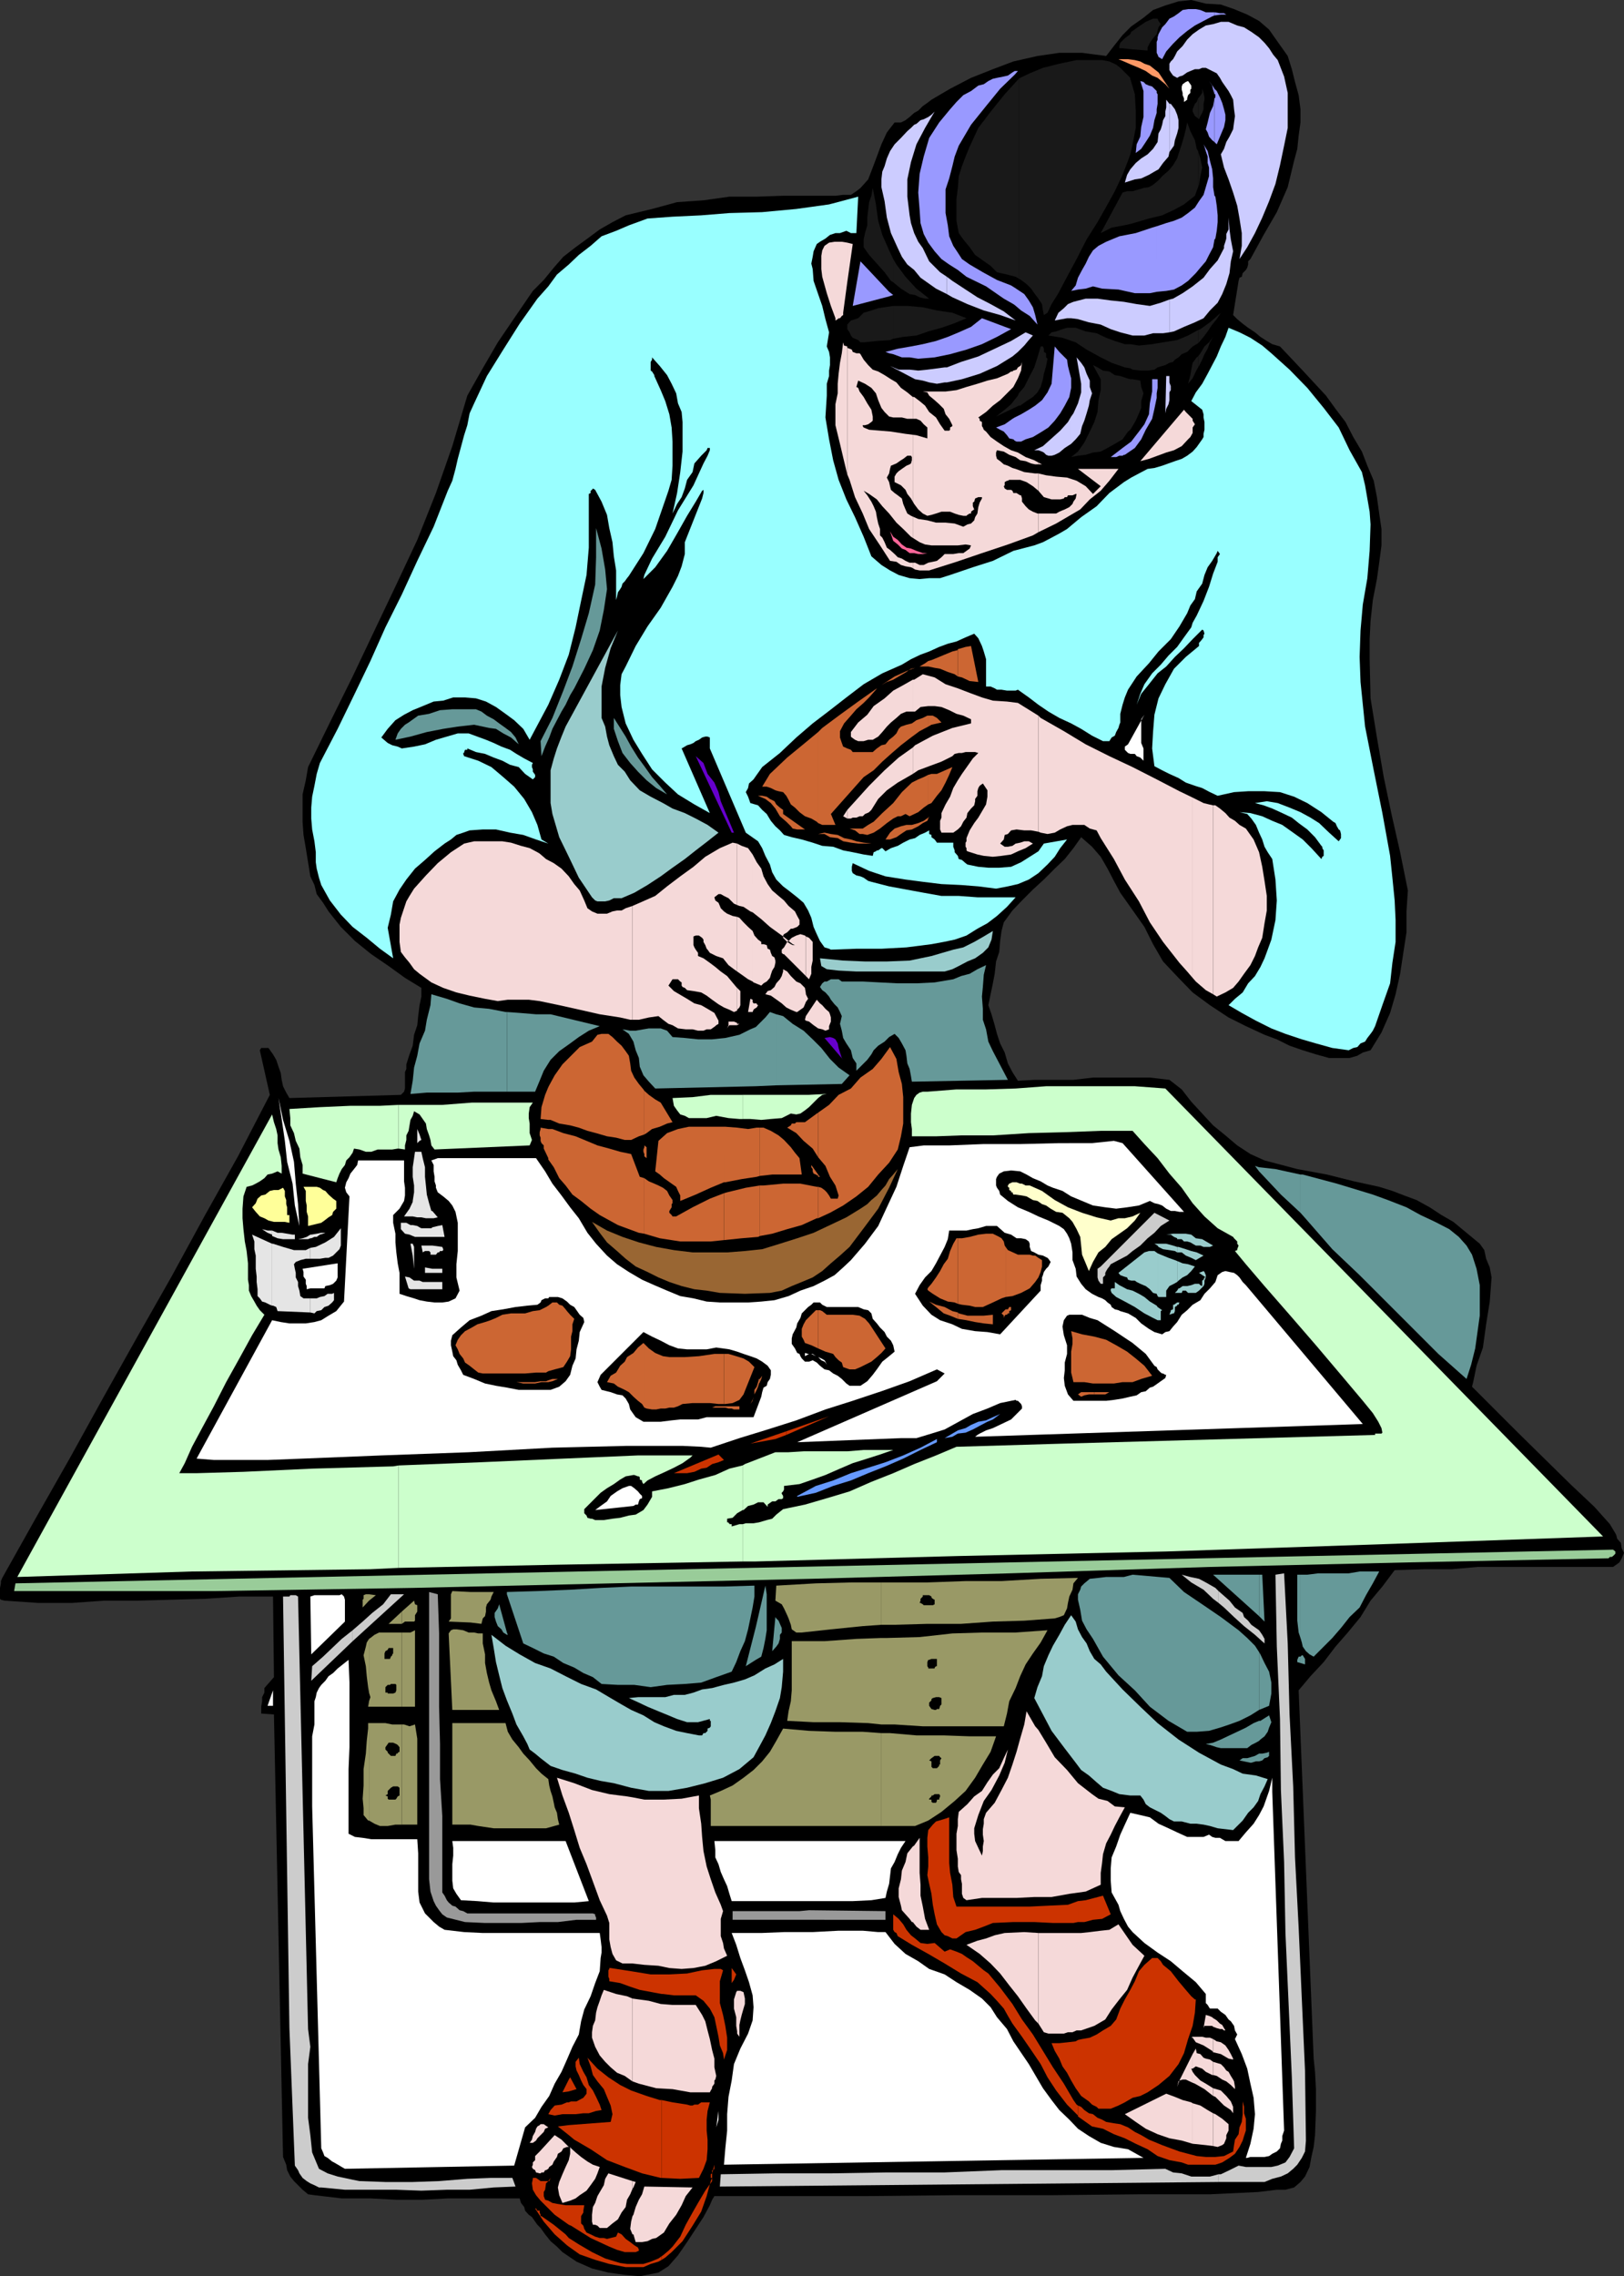 <svg xmlns="http://www.w3.org/2000/svg" width="356.902" height="500"><rect width="100%" height="100%" fill="#333333" stroke="none"/><path d="m274.8 56.902-.5.5v.7l-.198.699-.301.5-.7.699-.199.8-.5.2-.199.7L271 69.2l.902.902 1.2 1L274.3 72l1.5 1 1.2 1 1.402.902 1.2.7 1.699.5 5 5.3 5.101 5.5 2.098 2.899 2.203 2.898 1.7 3.301 1.898 3.2 1.199 3.1 1.402 3.302.7 3.597.5 3.602.5 3.398v3.602l-.5 3.8-.5 3.598-.899 4.602-.5 4.601-.203 4v4.399l.203 8.601 1.399 8.598 1.5 8.7 1.699 8.1 1.902 8.4 1.7 8.402-.301 4.597v4.602l-.7 4.5-.699 4.601-1 4.5-1.203 4.098-1.898 4.3-2.399 3.9-1.703.5-1.2.702-1.698.5h-4.5l-2.899-.8-2.902-.903-2.899-1-2.8-1.398-2.7-1-4.101-1.899L270 223.5l-4.098-2.7-3.8-2.8-3.102-3.2-3.398-3.6-2.2-3.798-1.902-3.8-1.898-2.7-1.7-2.402-1.699-2.398-1.402-2.602-1.399-2.7-1.5-2.6L240 186l-2.398-2.098-1.7 2.399-1.902 2.398-2.2 2.102-2.398 2.398-2.402 2.203-2.398 2.399L222.5 200l-1.898 2.602-.5 1.898-.301 2.2-.2 2.402-.699 2.097-.3 2.703-.399 2.098-.5 2.402-.5 2.399.7 2 .699 2.398.5 1.903.699 2.097 1 2 .699 2.403 1 1.898 1.203 1.902 3.797-.203h8.402l4.301-.5h12.5l4.297.5 2.703 2.102 2.098 2.699 2.402 2.602 2.399 2.597 2.699 2.203 2.601 2.2 2.899 1.898 3.101 1.402 7.2 1.899 6.5 1.199 6 1.5 5.5 1.2 2.898.902 2.602 1 2.699 1 2.902 1.597 2.598 1.703 2.601 1.5 2.899 2.399 2.902 2.398 1 1.403.399 1.898.8 1.902.399 2.2-.399 5.3-.8 5-.7 5.098-1.402 4-.7 3.402-.3 1.2 1.203 1.199 3.598 3.601 5.3 5.297 5.801 5.703 5.7 5.598 5.3 5 3.399 3.8 1.199 2 .203.4.2.8.8.902.2 1.2.5 1-.5 1.199-.5.898-1.403 1h-29.797l-5.703.5h-6l-6.5.203-2.7 3.598-2.597 3.102-2.203 3.597-2.797 3.403-2.703 3.097-2.598 3.403-2.902 3.097-2.598 3.102 3.301 80.898.297 2.903.203 3.8v4.797L289 469l-.297 2.602-.5 2.199-.402 2.199-1 2.102-1 1.199-1.399 1.199-1.902.5h-1.898l-4.102.5-10.598.5h-15.601l-19.399.2h-21.101l-19.7.202H157l-.5.797-.5 1.203-1.398 2.598-1.7 2.602L151 492.5l-2 2.902-2.098 2.399-2.199 1.398-4.101.801-3.301-.3-3.598-.5-3.601-.9-3.399-1.5-3.101-2.1-1.2-1.2-1.402-1.2-1.2-1.5-1-1.398-.698-.703-.5-.699-.7-1-.699-.5-.8-.898-.2-.801-.703-.899-.297-1h-15.8l-5.5.297h-5.801l-5.7-.297h-6.3l-6-.703-1.399-.199-1.203-1-1.898-1.898-.801-1-.7-1.403-.199-1.199-.699-1.7-2-97.198-2.8-.2v.2-1.7l.199-1.203v-.898l.5-1v-1l2.101-2.399L60 350.7h-7.398l-7.7.5-7.5.203-7.199.2h-7.402l-7 .5H8.402l-7.402-.5-.797-.2L0 351.2v-2.398l.203-1v-.5l.297-.7 7.402-13.199 7.5-13.203 7.399-13.398 7.402-13.2 7.5-13.199 7.2-13.203L52.3 254l7-13.5-2.2-9.8.301-.5H59l1 1.402.703 1.199.5 1.5.5 1.398.2 1.5.3 1.403.7 1.398.699 1.2 24.5-.7.699-.7.199-.698V235.5l.3-.7v-1l.7-2.198.703-1.903.297-2.398.703-2.102.2-2 .3-2.398.399-1.899V217L89 214.8l-3.598-2.6-3.8-2.598L78 206.699l-3.098-3.097-2.699-3.403L71 198.301l-1.398-1.899-.5-2-.899-1.902-.5-3.098-.5-3.101-.5-2.899-.203-2.902v-6l.703-3.098.5-2.902 4.797-9.8 5-10.098 4.8-10.102 4.802-10.098 4.601-9.8 4.098-10.301L99.402 98l3.301-11.098 3.098-5.5 3.601-6.203L113 69.902l4.102-6L119.5 61.5l2.203-2.7 2.098-2.398 2.699-2.101 2.602-1.899 2.699-2 2.8-1.601 2.899-1.5 5.8-1.399 5.5-1.5 5.802-.402 5.699-.8h6l5.8-.2h11.5l1.7-.2H187l1.203-.8.899-.7 1.699-1.898 1-2.601.902-2.399 1-2.703 1.2-2.597 1.699-2.2H198l1-.5.902-.703 1-.898.899-.5 1-1 1-.7.902-.699 4.098-2.402 4.601-2.398 4.801-1.903 4.5-1.699L228 12.3l4.8-.698h5l5.302.699 1.699-2.2 1.902-2.402 1.899-1.898 2.699-1.899 2.101-1.703 2.7-1L259 .301 261.8 0l3.2.8 3.3.2 2.903 1 2.899 1.2 2.601 1.402 2.2 1.898 1.898 2.7L283 12.3l.902 2.9.7 2.8.8 2.902.399 3.098v2.902l-.399 2.899-.3 2.898-.7 2.602L283 41.1l-2.398 5.5-2.899 5-2.902 5.301"/><path fill="#ccf" d="m208.102 84 3.3-.7 3.899-1.198 3.8-1.7 3.399-2.101 1.203-1 1.399-1.399 1-1.203.898-1-1.598-.699-3.199 1.902L215 78.301l-3.797 1.199-3.101 1.2V84m0-3.3h-.5l-3.801.5-2 .202-1.899-.203H197.5l-1.898-.797 5.5 2.899 1.699.3 1.402.399 1.7.3 1.699-.3h.5v-3.3m0-16.098 1.199.699 3.3 1.5 3.602 1.398 3.598 1 3.402 1.203-2.601-2-2.899-1.601-2.902-1.5-2.598-1.7-2.902-1.902-1.2-.898v3.8"/><path fill="#ccf" d="m208.102 60.8-1.5-1-2.399-2.398-1.402-2.902-1-1.398-.899-1.903-.699-2.199-.3-1.7-.5-4.1v-3.798l.8-3.8 1.2-3.903 1.898-3.597 2.101-3.602-.699.7-.703.5-1 .5-.7.202-.898.797-.5.203-.699.7-.8.699L198 30.3l-1.398 1.398-1 1.5-.7 1.602-.5 1.699-.5 1.2-.199 1.702v1.7l.7 3.097.5 3.602.898 3.398 1.5 3.301.902 1.902 1.2 1.7 1.5 1.199L202.3 61l3.402 2.402 2.399 1.2V60.8m27.301 36.7 1-1 1-1.2.399-1.698.5-1.2.5-1.601.5-1.7.199-1.199.5-1.5-.5-1.402v-1.398l-.7-1.5-.5-1.403-.698-1-1-1.199 1 5.8v1.9l-.7 2.402-1 2.199-.5.699v6m0-6-.699 1.2L233 94.601 229.203 98l-1.902.902h.902l.797.297.402.203.5.5.5.2h.7l.699-.2 1-.5 1.199-1 1.402-.902v-6m0-21.598 1.5.2 2.399.699 2.601.5 2.2 1 2.101.699 2.7.7h2.597l1.902-.5h2.2L257 73v-7.2l-1.898.7-2.399.7-2.902-.4-2.801-.5-2.898-.3-2.899-.398h-2.601l-2.7.699-.5.199v3.402m0-3.402-.699.3-.902.9-1.2 1-.8 1.702 2.699-.5h.902V66.5M257 86.2l.3-.5v-.9l-.3-.8v2.2"/><path fill="#ccf" d="M257 84v-1.398h-.7l-.198 8.199.199-1 .5-1 .199-.899V84m0-11 1-.2 2.203-1 2.399-1 1.898-.898 1.402-1.703 1.7-1.699 1-1.898.898-2.2.703-2.402.297-2.598.5-2.203-.5-2.597-.297-2.2-.203-2.601v2.601l-.5 1v1l-.2.7-.3.898v.5l-1.398 2.7-1.7 1.902L264.5 61l-2.398 1.902-2.2 1.5-2.101 1.2-.801.199V73m0-39.598L258 32l.203-1.2.5-1.5.297-1.198v-1.7l-.297-1.203-.5-1.199-.902-1.2H257v10.602"/><path fill="#ccf" d="m257 22.8-.7-.898v1.7l-.198.898v1l-.5.902-.2 1-.3 1-.5.899-.2 1.898-1 1.5-1.199 1.203-1.402.899-1.2 1-1.199 1.398-.699 1.203-.5 1.7 2.2-.7 1.398-.203 1.699-.797 1.203-.703.899-.5 1-1.398 1.199-1.399.199-1V22.801m0-7.399.3.5.5.7.903.5.5-.301.7-.2 1-.699.699-.3 1-.403h.898l.703-.297H265l1.402.7 1 .5.7 1 .5.898L270 20l.5.902.5 1 .203 2.098.2 1.5-.2 1.402-.203 1.5-.797 1.598-.703 1.2-.5 1.5-.7 1.202.7 2.899 1 2.601 1 2.899.902 2.898.5 2.801.5 3.2V54l-.5 2.902 1.7-2.601 1.699-3.102 1.601-3.398 1.5-3.602 1.399-3.797 1-4.101.902-4.301.797-3.898v-7.7l-.797-3.601-1.402-3.602-1-1.199-.899-1.398-1-1.2-1.199-1.203L275 7l-1.598-1-1.5-.398L270 4.8h-1.7l-1.698.5-1.602.3-1.5.899-1.398 1-1.2 1.2-1 1.402-1.199 1.199-.5 1-.402.699-.5.5-.301.5v1.402"/><path fill="#f96" d="M254.602 15.902 257 19.5l-.898-1-1.7-1.398-1.199-.5-1.402-1-1.5-.7-1.7-.703L247 13.5l-1.2-.5h2.102l1.5.2 1.2.3.898.5 1.203.402 1 .797.899.703"/><path fill="#fff" d="m260.902 21.902-.699.5v-.8l-.3-.7v-.5l-.2-.703V19l.2-.5.699-.5.5-.2.5.7.199.3v.7l-.2.2v.702l-.5.5-.199.7v.3"/><path fill="#9ff" d="M188.203 51.2H187l-1-.5-1.398.5h-1l-1.2.402-1 .8-1.199.7-.703.5-.7 1.597-.198 1.203-.301 1.5.3 1.2.2 2.597 1 2.903.902 2.597.7 2.903.8 2.898-.5 3.102.5 1.199.2 1.199v1.7l-.2 1.202v1.2l-.5 1.699v2.601l-.3 4.797.8 4.801.899 4.602 1.199 4.3L186 109.7l1.902 3.903 1.899 4.3 1.699 4.297 2.203 1.903 1.899 1.199 1.898 1 2.402.699 2.2.2 2.101-.2h2.399l2.199-.7 5-1.698 4.402-1.403 4.5-2.199 4.598-1.2 1.902-.698 1.899-1 1.699-.903 1.699-1 3.102-2.597L241 111.2l2.8-2.898 3.2-2.399 1.602-1L250.3 104l1.902-1 1.5-.2 1.7-.5 1.398-.5 1.402-.5 1.5-.5 1.2-.698 1.199-.903.898-1 1.203-1.699.297-.5v-.7l.203-.898V92.7l-.203-1V91l-.297-1-2.402-1.898 1-1.903 1.402-1.898 1.2-2.2 1-1.902 1-1.898.898-2.2 1-2.101.699-2 2.402 1 2.399 1.2 2.601 1.702 2 1.7 4 3.597 3.899 4 3.601 4.403 3.301 4.3 2.399 5 2.699 4.797.699 2.903.5 2.898.5 2.902.203 2.797L301 121l-.5 6-1 5.8-.5 5.7-.2 5.8.2 5.5 1 9.802 1.902 9.597 1.899 9.403L305.5 188l.5 4.8.5 5 .203 4.302v4.8L306 211.5l-.5 4.5-1.7 4.8-1.597 4.602-.5 1-.5.7-.703.898-.5.8-1 .4-.7.8-.898.2-1 .5-3.601-.5-3.598-1-3.101-.9-3.602-1.198-3.098-1.2L276 224.2l-3.098-1.699-2.902-1.7 1.402-1.398 1.7-1.402 1.199-2 1.5-1.598 1.199-2 .902-1.902.7-1.898.8-2.2.899-4.3.3-4.301-.3-4.602-.7-4.5-1-1.5-.699-1.199-.5-1.598-.699-1.5L276 181.2l-1-1.398-.898-1-1.7-.399 2.399.2 2.601.699 2.2 1 2.199.898 2.402 1.703 2.098 1.5 1.902 1.899 2.2 2.398.199-.5.3-.199v-1.2l-.3-.5v-.3l-.2-.2-1.402-1.898-1.7-1.703-1.898-1.398-1.5-1.2-2.101-1-2.2-1-1.898-.699-1.902-.5 2.601-.402 2.399.402 2.601 1 2.399 1 2.199 1.2 1.902 1.199 2.2 2.101 2.101 1.899.5-.7v-.902l-.203-.797-.297-.203-.402-.699-.301-.7-.5-.3-2.598-2.098-3.101-2-2.899-1.402-3.101-1-3.399-.2h-3.601l-3.098.2-3.601.8-1.7-.8-1.699-.898-1.601-.5-2-.7-1.602-1-2-.902-1.598-.8-1.699-.9-.5-3.898.2-3.601.3-3.801.899-3.598 1.5-3.101 1.898-3.399 2.602-2.601 2.898-2.399v-.703l.3-.297.403-.5.297-.402v-.5l.203-.3-.203-.7-.297-.2-2.101 2.102-1.899 2-2 1.899-1.902 2.101-1.899 1.5-1.902 2.399-1.7 2.101-1 2.399.802-2.399.898-2.101 1.703-2.399 1.899-1.902 1.699-2 1.902-1.898 1.5-2.102 1.598-2.2.3-1 .899-1.6 1.5-3.2 1.203-3.098.899-2.902 1-2.598v-1l.5-.703-.5-.699-.2.5-1 1.7-1 1.402-.699 1.699-.5 1.898-1.203 1.703-.398 1.7-1 1.398-.7 1.7-1.699 2.902-1.902 2.8-2.7 2.7-2.101 2.597-2.7 2.903-1.898 2.898-.699 1.7-.5 1.6-.5 2v1.9l-.203.5-.2.702-.5.899-.3.8-.7.399-.5.8h-1.398L240 161.603l-2.398-1.5-2.2-1.2-2.601-1.203-2.399-1.398-2.199-1.5-2.101-1.602-2.399-1.699-.5.2h-1.902l-1.2-.2h-1l-.5-.3-.898-.4h-1v-6l-.5-1.698-.402-1.2L215 140.2l-.898-1-1.899.801-2 .902-1.902.5-1.899.7-2.199 1-1.902.699-2.098 1-2 1.199-4.3 1.902-4.102 2.399L186 153.2l-3.598 2.801-3.8 2.902L175 162l-3.598 3.402-3.902 3.098-.7 1-.5.7-.698 1-1 .902-.2 1-.5.898.5 1 .5 1.402 1.7.5.898 1 1 .899.902 1.5 1 1.199 1 .902.899 1 1.699.5 2.203.5 2.399.7 2.101.699 2.399.199 2.199.8 2.101.4 2.399.5 2 .3.199-.8.5-.2.203-.2H193l.703-.5h.2l.699.7 1.199-.7 1.5-.5 1.199-.698 1.402-.7 1.2-.3 1-.7 1.199-.5.902-.5v.797l.5.203v.5l.297.2.402.3.301.399.2.3h3.597V186l.3.8v.4l.7.8.203.7.7.202.8.7.399.3 2.398.5 2.203.2h2.399l2.601-.2 2.2-1 1.898-1.203 1.902-1.199 1.2-1.7 5.097-.898-1.5 1.899-1.2 1.898-1.597 1.703-2 1.899-2.101 1.398-2.399 1-2.203.5-2.598.5-3.902-.5-3.797-.297-4.3-.203-4.102-.5-3.801-.5-4.398-.699-3.602-1.2-3.598-1.698-.199.8v.899l.2.5.8.5.899.199.699.3 1 .7.699.2 3.902 1 3.801.702 3.797.7 3.902.699h3.801l4.098.3h8.402l-1.902 2.098-2.2 2-2.101 1.602-2.2 1.199-2.398 1.5-2.601.902-2.399.5-2.699.5-5.5.7-5.5.3h-5.5l-5.601.2-.399-.2-1-.3-.5-.7-.5-.703-.703-1.5-.7-1.597-.5-2-.698-1.602-1-1.7-1.399-1.198-1.902-1.5-1.2-.903-1.5-1.5-.898-1.597-.5-1.7-1-1.902-.703-1.7-.898-1.5-2.7-1.898-7.902-18.5V162l-.5-.2h-.5l-.7.2-.698.5-.7.3-.5.4-.699.3-.703.2-.5.3-.7.402 6.2 14.2-3.398-1.903L149 174.5l-2.797-2.598-2.902-2.902-2.2-3.398-1.898-3.102-1.703-3.598-.898-3.601-.301-2.602V150.5l.3-2.398.899-1.7 2.203-4.5 2.598-4.3 2.902-4.102 2.598-4.598L149 126.5l.8-2.098.7-2.703v-2.597l3.8-9.602.302-1.2v-.698l-.301.199-1.399 2.398-1.902 3.102-2.2 3.898-2.198 3.801-2.602 3.602-2.598 2.597.2-.898 1.699-3.602 2.902-4.797 2.797-5.8 3.402-5.5 2.2-4.801.898-1.7.5-1.199v-.5h-.5l-.2.5-1.198 1.2-1.5 1.699-.399 1.898-1.203 1.703-.5 1.899-.7 1.898-1 1.5-1 2.102 1-4.5.7-4.602.5-4.5v-6.5l-.2-2.199-.8-1.898-.398-2.2-1-2.101-1-1.899-1.602-2-1.7-1.902v.5l-.3.5v1.902l.3.2.5.8v.2l1.403 3.097 1 2.403.899 2.898.5 2.902L147.8 97v5.3l-.2 3.102-.699 2.399-1 2.898-.902 2.602-1 2.898-2.598 5.301-3.199 5-.402.5-.5.7-.5.5-.2.702-.3.5-.5.7-.2 1-.199.699v-6.5l-.5-3.102-.3-3.097-.7-3.102-.5-2.898-1.199-2.903-1.402-2.597-.5-.301-.2.3-.3.2v.5l-.399.199v11.8l-.5 6-1.199 5.7-1.203 5.8-1.5 6-2.098 5.5-2.402 5.5-4.098 7.7-1.402-2.398-2-1.903-1.898-1.398-2.102-1.5-2.2-1.2-2.198-.699-2.399-.203h-2.601l-2.2.703-2.101.2-2.399 1-2.199.898-1.902 1-1.899 1.2-1.699 1.902L83.801 162l1.402 1.2 1 .5 1.2.3.898.402L91 164l2.402-.5 2.399-1 2.402-.7 2.399-.698H103l1.902.699 1.899.699 1.699.7 1.703.8 1.899.7 1.398.902 1.703 1 1.899 1-.2.398v.5l.2.5v.5l.5.7v.5l-.5.5-1.7-1.2-1.402-1.5-1.898-.5-1.7-.898-1.902-.7-1.898-.8-2-.403-1.899-.797v.297h-.5l-.203.5v.203h-.2v.2l.2.5 3.102 1L108 168.5l2.602 2.2 2.398 2.1 2.203 2.7 1.7 2.902 1.199 2.797.898 3.203 1.5.899-2.7-.899-2.8-1-2.898-.5L109 182.2h-2.898l-2.899.203-1.402.5-1.5.5-1.2 1-1.398.899L95.5 187l-2.098 1.902-2.199 1.899-1.902 2.398-1.5 2.203L86.402 198l-.5 2.902-.699 2.899 1.2 6.699-2.903-2.098L80.602 206l-3.102-2.398-2.598-2.7-2.402-3.101-1.898-3.399-.5-1.601-.5-2-.2-1.399V187.2l-.3-2.398-.5-2.602-.2-2.398v-2.399l.2-2.402.5-2.398.5-2.602.699-2.398 3.902-7.5 3.598-7.403 3.601-7.5 3.301-7.398 3.598-7.2 3.402-7.402 3.598-7.5 3.101-7.898 1-2.2.7-2.601.5-2.2.699-2.6.699-2.598.703-2.2.5-2.601 1-2.2 2.797-6 3.602-5.8 3.601-5.7 3.899-5.5 2.398-2.699 1.902-2.601L125 58.1l2.203-2.1 2.598-2 2.402-2.098 3.2-1.203 2.8-1.199 4.098-1.5 5.5-.398 6.3-.301 6.2-.5 7.199-.2 7.5-.699 7.203-1 6.399-1.703-.399 8"/><path fill="#99f" d="m195.402 77.602.899.199 1.902.699h1.7l1.898.3 3.601-.3 3.399-.7 3.601-1 3.399-1.198L219.1 74l3.102-1.7-6.402-2.398-2.399 1.899L210.703 73l-2.402 1-2.598.902-2.902.7-2.598.5-2.902.5-1.899.5v.5m0-.5-.8.199.8.3zm0-12 .899-.301-.899-.7zm0-1-6.3-6.7-1.7 9.797 8-2.097v-1M223 96.8l.402.2h1l1-.5L227 96l2-1.2 1.402-.898 1.399-1.5L233 90.801l1-1.7 1-1.902.402-2v-2.097l-.402-1.5-.297-1.2L234.5 79l-1.7-1.7-1-1.198-.698 8.199-.899 1.898L229 87.902l-1.5 1.2-1.398.898-1.7 1-1.402.7v5.1m0-5.1-.5.3-1.7 1.2-1.898.702.899.5.8.399.7.8.5.7.902.199.297.3v-5.1m0-24.7 1.402 1.2 1.899 1.202L228 71.301l-.5-2.102-.5-1.699-.898-1.5-1-1.398L223 63.199V67m0-3.8-.797-.5-3.101-1.2L216 59.8l-2.898-1.698-1.7-1.2-.902-1.402-1-1.5-.898-2.098-.301-2.402-.5-2.7v-5.198l.8-2.403.7-2.699.5-2.098.902-2.402 2.7-4.598 3.3-4.101 3.098-3.801L223 16.402v-.8l-.5.3-1 .7-.898.199-1.5.3-.899.2-1 .5-1 .699-1.203.3-1.598 1.2-1.699.902-1.5 1.5L208.801 24l-2.399 2.902-2.199 3.399L203 34.402l-.898 3.797-.301 4.102.3 3.8.2 2.899.699 2.402 1 1.899 1.402 1.898 1.5 1.703 1.7 1.2L210.5 59.3l1.902 1.5 4.301 2.101 3.899 2.7 2.101 1.199.297.2v-3.8m0-46.798.703-.8H223Zm31.203 70 .2-1.203v-1.898h-.2v3.101m0-3.102h-1V86l-.5 2.602L252.5 91l-1 2.2-1.2 1.6-1.698 2.2-1.899 1.402-2.601 2h1.199l.699-.3h.703l.297-.2h.203l2.2-1.5L250.8 96.5l1-2.098L253.203 92l.5-2.2.5-2.398v-4.101m0-19.199 2.098-.2 1.699-.3 1.703-.903 1.399-1L262.8 60l1-1.2 1.2-1.397.703-1.402.899-1.7.3-1.698V43l-.3-1.898v-1.903l-.2-2-.5-1.898-.5-2.102-.902-1.5.203.5.297 1 .402 1.203v1.399l.301 1v1.898L265 41.102l-.5 1.699-1 1.398-.898 1.403-1.5 1.199-1.399 1L258 48.5l-1.7.5-2.097.7v14.402m0-14.402-1 .3-3.601 1.2-3.602.702-2.898 1.2-1.7.898-1.199 1-.902 1.402-.7 1.5-.8 1.399-.899 1.699-.5 1.7-1 1.202 1.5-.3 1.7-.2 1.601-.5 2 .5 3.598.2 3.601.8h3.301l1.5-.3V49.699m0-25.699.2-1.2v-2.1l-.2-.298V24m0-3.598V20l-1-1-.703-.2-.7-.3-.5-.5-.698-.2.699 2.2v5.7l-.5 2.202-.2 2.098-.8 1.7-.2 1.902 1.2-.903 1-1.5.902-1.398.7-1.7.3-1.699.5-1.601v-4.399m0-8.8.2.398.199.5.8.5.899-1.7 1.5-1.698 1.402-1.403 1.7-1.398 1.699-1.2 1.898-1 1.902-1 .5-.199V2.7H265l-1.2-.5-1-.199h-1.698l-1.2.2-.902.702-1 .7-1 .5-.898 1.199-.7.699-.8 1.5-.2.7v.5l-.199.5v2.402m12.699 40.999.2-.2.3-1.703.2-1.898v-1.5l-.2-2.102-.3-2-.2-.199v9.602m0-21.402.5.5L269 27.901l.3-1.5V25.2L269 24l-.398-1.398-.5-1.2-.7-1.402-.5-.5v1.2h.2v.702l-.2.2v9.597"/><path fill="#99f" d="m266.902 21.602-.3 1.699-.7 1.5-.5 2.101-.402 1.5.402.7.301.898.7.8.5.4v-9.598m-.001-2.102-.3-.5-.899-1.2.7 1 .199.9.3 1v-1.2m0-16.098 1.399-.203h1.199l-.5-.297h-.898l-1.2-.203v.703"/><path fill="#191919" d="m196.3 74.402 2.2-.402 2.902-.3 2.598-.9 2.902-.8 2.598-.898 2.902-1.2-3.101-1.203-3.399-.5-3.101-.699-3.399-.3h-3.101v7.202"/><path fill="#191919" d="m196.3 67.2-3.3.5-1.5.5-1.7.5-1.198 1.202-1.602.5-.797.899v1l.5.699.297.7.402.5 1.2.5.5.5h.699l2.902-.298 2.899-.203.699-.297V67.2M196.3 62l1.7 1.402 1.902 1.2 1.2.199 1 .5 1.199.3h.902l-2.8-2.199L199 60.801l-2-2.7-.7-1.199V62"/><path fill="#191919" d="M196.3 56.902 195.403 55l-1.5-3.398L193 48.5l-.5-3.598-.7-3.601-.3 1.699-.5 1.402-.398 3.399V49.5l-.5 1.7-.301 1.402V54.3L191 56l1.703 1.902 1.7 1.899 1.398 1.898.5.301v-5.098m27.601 32.2h.301l1.399-1 1.398-.903 1-1 .703-1.199.5-1.7.2-1.198.5-1.7.3-1.601-.3-.301v-.898l-.5-.301v-.7l-.2-.5h-.5L228 78.5l-.7 2.2-1 1.902L225.103 85l-1.2 1.402v2.7m-.001-2.7-.199.5-1.5 1.899L220.801 90l-1.899 1.5 5-2.398v-2.7m0-25.202.5.3 1.2.902 1 1 .699 1 .902 1.2L229 66.8l.203 1.398.2 1 .8-.5.899-1.898 1.5-2.399L234.5 60.8l2.102-3.899 2.199-4.3 2.402-3.801 2.2-3.899L245 42l1.703-3.598 1.2-3.101.5-1.399v-16.8l-2.2-2.2-.902-.703-1.5-.699-1.598-.3h-5.601l-3.801.8-3.598.902-2.902 1.2-2.098 1-.3.199v43.898"/><path fill="#191919" d="m223.902 17.3-3.101 3.4-2.899 3.6L215 28.103l-1.898 4.097-.899 2.203-.8 2.098-.7 2.2-.203 2.6-.297 2.4v4.8l.5 2.7 1 1.402 1.399 1.699L214.3 56l1.7 1.2 1.703 1.202 1.399 1.399 2.199.5 1.902.5.7.398V17.301m24.499 77.101.5-.8.7-1.2.699-1.601.5-1.2v-1.5l.5-1.699-.5-1.402-.2-1.398-1.699-.301h-.5v11.101"/><path fill="#191919" d="m248.402 83.3-.699-.198-1.5-.5-1.203-.2-1.2-.8-1.398-.2-1.199-.703-1-.5 1.7 3.102v2.398l-.5 2.203-.2 2.598-.703 2.2-1 2.1-1.2 2.4-1.398 2-1.5 1.202 1.5-.3 1.7-.2 1.601-.5 1.7-.203 1.5-.797L245 97.5l1.703-1 1.2-1.7.5-.398V83.301m-.001-2.399.5.297 1.7.203h1.601l1.5-.203.7-.5 1-.297.699-.203.898-.5.8-.199.403-.5.797-.5.703-.7 1.2-.5 1.199-1.198 1.199-.7V72.5l-2.2 1.2-2.398 1-3.101.5-2.399.402-2.902.3-1.899-.3v5.3"/><path fill="#191919" d="M248.402 75.602h-1.199l-2.203-.7-1.898-.703-2.102-1-2.398-.398-2.2-.801H234.5l-1 .3-1.398.5-1 .2-.7.7 3.098.5 2.902 1 2.399 1.6 3.101 1.7 2.399 1.2 2.902 1 1.2.202v-5.3m-.001-26.402 1.399-.4 2.699-.8 2.902-.7L258 46.103l2.203-1.2L262.602 43l.699-1.898v-7.903l-.301-.5-.398-1.898-1-2-.7-1.899-.3 1.5-.399 1.598-.5 1.7-.5 1.5-.5 1.6-.902 1.5-1 1.2-1.399 1.2-.8.902-1.2 1-.902.5-1.2.199-1 .3-1.398.399h-.5v7.2m0-7.2h-.699l-1 .3-4.8 8.9L244.3 50l2.699-.5 1.402-.3V42m.001-8.098.5-2.203.7-3.597V24.3l-.2-3.602-1-3.398v16.601m0-23.101 3.801.302v-.7l.5-1 .7-1 .8-.902.399-1.5.5-.7-.5-.698-.2-.5h-1l-1.601.699-1.5 1L248.6 7l-.199.5v3.3"/><path fill="#191919" d="m248.402 7.5-1.199.902-1 1-.203.7v.5h.703l1.7.199V7.5M263.3 80.7l.2-.298.703-1.402.5-1.2.7-1.198.5-1.403.699-1.199-.899 1.2-1 .902-.902 1.5-.5.699v2.398"/><path fill="#191919" d="m263.3 78.3-.3.2-.898 1.2-.301 1.5-.2 1.202-.5 1.899 1-1.2.7-1.5.5-.902v-2.398m-.001-2.899.2-.203 1-1.199.902-1.2 1-1.5 1-1.198.899-1.403-2.399 2.102-2.101 1.5-.5.199v2.902m-.001-34.3.2-.5.3-1.903.403-1.898-.402-2-.5-1.602v7.903M263.3 26l.2.2.3-.7.403-.7.297-.8v-1.2l.203-.898v-.5l-.203-1-.297-.902v.902l-.703 1-.2.2V26"/><path fill="#191919" d="m263.3 21.602-.3.8-.398.399-.5 1.199v.5l.5 1 .699.5v-4.398"/><path fill="#f5d9d9" d="M118.602 477.402h.199l.199-.203h.5l.3-.5h.2l.5-.297.203-.402.7-.5.3-.7.7-1 .199-.698.8-.5.399-.7.8-.3H125l-.7-.7-.898-.902-1.5-1-3.3 3.602v4.8m0-4.8-1 1v.898l-.5.5v.5l-.2.5.2.402.5.297.199.5.8.203v-4.8m.001-3.402.898-.9.3-.698.7-.301-1-.7h-.7l-.198.2v2.398m0-2.399-.5.302-.301.5-.2.699-.5.898-.199.801-.5.7h.7l.699-.5.3-.5.5-.5v-2.4m.001-246.898 4.3.899 4.5 1 4.399 1 4.5.699 2.199.5h.5v-25l-1.5.5-.898.5h-1l-1 .2-1.2.5h-2.101l-1.2-.5-1-.7-.699-1.7-1-2.198-1.199-1.403L125 192.5l-1.598-1.7-1.699-1.198-1.703-.903-1.398-1.199v32.402m0-32.402-.5-.3-1.7-.9-1.902-.5-2.2-.698-1.898-.301h-6.199l-2.203.5-2.898 1.898-2.899 2.403-2.601 2.699L91 195.199l-1 1.602-.7 1.199-.5 1.5-.698 2.102-.301 1.5v3.8l.3 2.2L89 210.3l1 1.199 1 1.402 1.203 1 2.598 1.899 2.601 1.2 2.899 1 2.902.7 3.399.702 2.8.5 2.2-.3h4.601l2.399.3V187.5M139 490.8h.203l.5 1.7h1.399l1.199-.2 1-.5.902-.198 1.7-1.2 1.199-2 1.5-1.902 1.199-2.098.902-2 1.5-1.902-10.601-.2-.5 1.7-.7 1.2-.699 1.6-.5 1.7-.203.3v4m0-4-.297 1.2-.203 1.602.5 1.199v-4m0-6.001.203-.3.5-1.2-.703-.198v1.699"/><path fill="#f5d9d9" d="m139 479.102-5.297-1.7-.703 1.2-.297 1.398-.703 1.2-.7 1.202-.5 1.5-.5.899-.198 1.699v1.5l.199.7h.5l.5.202.5.5h1.601l1.2-1 1.199-.902.8-1.5.899-1.2.3-1.6.7-1.2.5-1.2v-1.698m0-21.902 1.402.5 3.801 1 3.598.202 3.902.7H156l.203-.403.297-.5v-.297l.5-.703V457l.203-.2.2-.8-.403-1.898v-1.903l-.5-1.898-.5-2.399-.5-1.902-.5-2-.7-1.398-1.398-2.2h-5.101l-2.598-.203-2.601-.699-2.2-.3L139 439v18.2"/><path fill="#f5d9d9" d="m139 439-1.2-.5-2.398-.5-2.699-.898-.5 1.199-.402 1.199-.5 1.402-.301 1.2-.2 1.699-.5 1.199-.198 1.402v1.2l.699 2 1 1.898 1.199 1.402 1.203 1.2 1.399 1.199 1.699.699 1.402 1 .297.2V439m0-7.7 2.602.302 3.101.199 2.399.5 2.699.199 2.601-.2 2.598-.5 2.402-1 2.399-1.198-.7-1.602-.199-1.2-.5-1.5v-3.8l.5-1.7-.5-1.398-1.199-2.703-1-2.898-.902-2.801-.7-3.398-.3-3.102-.2-2.898-.5-3.403v-2.797l-3.8.7-3.899.199h-4.3l-2.602-.5v36.5m0-36.501-1.2-.198-3.898-.5-3.8-.903-3.899-1.5-3.8-1.199 1.199 3.902L125 398.2l1.203 3.801 1.2 3.902 1.5 3.598 1.398 3.8 1.5 4.102 1.601 3.399.5 1.601V426l.301 1.7.399 1.5.8 1.402 1.399.699H139v-36.5M139 224h1.402l2.2-.5 2.101-.3 1 .8 1.2.902.898.297 1.199.703 1.703.2h1.5l1.2.3h1.199l.699-.3h.902l.297-.2.703-.5.2-.203.5-.297v-.703L157 222.5l-1.5-.898-1.398-.801-1.5-.399-1.602-1-1.2-.703-1.698-1-1.2-1.199.899-1.398H149l.5.5.3.199v.699l.2.3.5.2.5.5 1.402.2 1.7.3 1.199.7 1.199.902 1.402 1 1.2.699 1.199.5 1 .5L162 222v-5l-.2-.2-2-2.398-1.398-1-1.199-1L156 211.5l-1.398-1-1.2-.5v-.7l-.5-.698-.3-.5-.2-.5v-1.903l.5-.199h.7l.699.5.3.402v.5l.399.7.3.8.2.2.5.699 1.402.699 1.5.5 1.2 1.5 1.199.902.699.5v-12l-1-.203-.7-.297-.5-.203-.698-.5-.7-.699-.199-.5-.3-.7-.7-.5-.203-.698.902-.7h.5l.7.399 1 .5 1.199 1.199.699.3v-13.5l-1-.198-2.797 1.199-3.203 1.898-2.598 2.203-2.902 2.098-2.898 2.2-2.602 2.1-3.398 1.5-1.602.7v25m23 222.2v.5l.5.702v-2.601l.203-1 .297-1.2.402-1.402.301-1V439l-.3-1.398-.7-.301H162v8.898m0-8.899-.2.302-.5 1.597v2l.5 1.903V445l.2 1.2v-8.9m0-212.1.5-.298h-.5v-.203.5"/><path fill="#f5d9d9" d="m162 224.7-.7-.298h-1.198v.797l-.301.703.3-.5.2-.203H162v-.5m0-2.699v-.2l.5-.5.203-.5v-3.1L162 217v5m0-8.598 1 .7 1.402 1 1 .5V204.5l-1-.898-1-1-.902-1-.5-.2v12m0-14.602.5.2.902.2 1.5 1 .5.202V187.7l-1-1.398-1.402-.5-1-.5v13.5m3.402 23.498.2-.5.199-.198.5-.301.3-.5-.3-.2v-.199h-.7l-.199-.3v2.199m0-2.199v-.5l-.5-.2-.5 2.899h1v-2.2m0-4.499.2.199 1.699.699.5-.5.699-.398.703-.801.2-.7.3-.902.5-.797.2-.902v-.5l-.2-.7-.5-.3-.3-.7-.2-.698-.5-.2-.203-.8-.7-.2h-.5v-.5l-.698-.5-.801-.902-.399-1v11.102m0-15.2 1.899 1.5 1.902 1.7 2.2 1.597.699.5v-.199l.199-.3.699-.4.8-.8h.403l1-.398.5-.5v-1l-.5-.903-.5-1-1.402-1.199-1-1.2-1.2-1-1.398-1.198-1-1.403-.902-1.699-.5-1.7-1-1.398-.899-1.703v12.703m11.7 23.798.699.202 1 .797 1 .703.902.2.7.3.8-.3v-.7l.399-1v-.902l-.2-.7-.199-.5-.8-.698-.7-.801-.5-.399-.703-.8-2.398 3.597v1m0-.999-.2.8.2.2zm0-3.098.5-.7-.5-1v-.203 1.903m0-1.902-.2-1.2-1-1-.902-.398-1.2-1.2-.8-1-.898-.5v.5l-.301 1-.399.7-.8.898-.399.8-.8.7-.7.2-.5.702 1.2.297 1 .703 1.398 1 1 .899 1 .5 1.199.5h.203l1.399-1 .3-.7.2-.5V218.2m0-3.798.699.7.5-1.2v-1.5l.3-1.402v-4.098l-.8-.902-.7-.3v8.702"/><path fill="#f5d9d9" d="m177.102 205.7-.2-.2-1-.3-.902.3-1 .5-.7.7.903.702.5.2h-.5l-.402-.2-.801-.5-.7 1.2-.5.5v.699l.302.3h.199l4.8 4.801V205.7m9.102-25.9H187l.402-.198h.801l.7-.301h.699l.5-.5.5-.2.398-.199.5-.5 1.5-2.402 1.902-1.898 2.399-1.7 2.101-1.203 1.2-.699v-5.8l-3.102 2.202-3.098 2.797-3.402 3.403-2.797 3.097-2 2.203v1.899"/><path fill="#f5d9d9" d="m186.203 177.902-.902 1.399.902.5zm0-73.702.5 1.202 1.2 3.797 1.699 3.602 1.398 3.398 2.402 3.602 2.2 3.398 1.398.203 1 .7 1 .3 1.203.2.399.199V87.199l-1.2-1-1.402-1L197 84l-1.2-.7-1.398-.898-1.402-.8-1.2-.403-1-1-1-1.199-.698-1.2-.2-.198h-.699l-.8-.301-.2-.5-1-.399V104.2"/><path fill="#f5d9d9" d="M186.203 76.402v-.3l-.703-.2-.2-.703-.3 2.403-.398 2.097-.301 2.403-.2 2.199v2.101l-.5 2.399v4.601l1 4.098.899 3.8.703 2.9V76.401m0-14.401 1.2-8.398-1.2-.301zm0-8.7L185 53.103h-1.598l-1.199.199-1 .699-.5 1-.203 1.2v2.902l.203 1.699 1 3.601.899 2.797 1 2.703v.5l.5-.3.199-.2h.3l.399-.5.3-.203v-.5l.903-6.699v-8.7M200.602 422.2l.8 1 .899.702h1.902l-.902-2.402-.5-2.7-.5-2.398V414l-.2-2.598V403.7l-1.199 1.703-.3.2V422.2m0-16.598-1.2 1.5L199 409l-.797 1.902-.203 1.899-.5 2v1.898l.5 1.903.203 1 .797.898.902 1 .5.7h.2v-16.598m0-235.602 1.199-.8 2.402-.9 2.7-1 2.398-1.198.5-.5.902-.2h.7l.8-.203h2.098l.699.203-1.2 1.2-2.398 3.398-.902 1.402-1 1.7-.7 1.898-1 1.7-.898 1.902v1l-.3.699v1.898l.3.703h2.598l1-.703.703-.699.5-1 .7-.898.199-1 .8-1 .7-.7.199-.902v-.5l.5-.7v-1l.199-.698.3-.5.7-.5 1 1.5V175l-.297 1.7-.703 1.202-1 1.7-.898 1.199-1 1.601-.7 1.7v.699l-.199.3V186l.2.3v.5l.199.2 2.199.7 1.402.3 2 .2 1.899-.2 2.101-.3 1.5-.7 1.7-.7 1.597-1-.898-.5h-1l-.899.302-1 .199-.703.5-1 .199h-.7l-1-.7.802-.898.199-1 .699-.203.703-.797 1.2-.203 1.699.203h1.5l1.601.297v-25.5l-4.5-2.797-2.402-.3-3.098-.2-2.402-.703-2.7-1-2.601-1-2.7-.898-2.398-1.5-2.601-.7-1.899 1.2h-.3v7h.5l1.199-1 1.699-.2h1.402l1.5.2 1.7.699 1.601.8 1.5.4 1.7.8v.902l-4.102 1-4.301 1.7-3.898 2.097-.5.5V170m0-20.7-2.102 1.2-2.2 1.2-1.898 1.702-2.402 1.7-1.398 1.898-2 1.7-1.602 2.1v1l.203.2.7.5.699.3h1.199l1-.3h1l1.199-.7.902-1 1-1.198.899-.903 1.199-1 1-.898 1.203-.5h1.399v-7m0-24.501.5.302 1 .199h2.101l6-1.899 5.598-1.902 5.699-1.898 5.5-2 1.203-.7V104h-.703l-2.398-.3-1.899-.7-.703-.2-1-.5-.898-.3-.801-.7-.7-.5-.199-.698v-.7l.2-.5 1.5.297 1.199.703 1.402.5 1 .7 1.2.199 1.199.5.898.199h.703v-.398l-.902-.5-1.899-.7-1.699-1-1.5-.5-1.601-.902-1.5-1-1.399-1-1-1.2-.5-.398-.203-.5-.2-.3v-.903l-.5-.297V92l-.3-.3 1.703-1.2 1.5-1.398 1.598-1.2L221.5 86.2l1.203-1.2 1-1.898.7-1.7.199-1.902-.2.7-.199.202-.5.297-.3.5-.7.203-.203.2h-.297l-.703.5-2.398 1-2.102.5-2.2.699-2.398.699-2.199.7-2.402.3h-5l1 .2.402.702 1.2 1 1 .899 1 1L207.8 91l.8 1 .7 1.402v.2l-.5.3v.5l-.2.2h-1l-1-1.403-.898-1.5-1.5-1.199-.902-1.398-1.2-1-1.199-.903h-.3v37.602M228.203 444.5l1.2 1.902 1 .297h3.398l.902-.297h1l.899-.402h1l2.898-1 2.402-1.398 1.399-2.2L246 439.2l1.703-2.097 1.2-2.7 1.398-2.601 1.199-2.2-2.598-2.402-3.101-4.5-2 1.203-1.899.2-2.402.3-1.898.2h-9.399V444.5"/><path fill="#f5d9d9" d="m228.203 424.602-3.101-.2-4.301.2-2.2.5-1.898.699-1.902.5-2.399.898 2.899 2 2.402 2.102 2.098 2.199 2 2.602 1.902 2.398 1.899 2.7 1.898 2.6.703.7v-19.898m0-7.902h2.899L235 416l3.602-.5 3.3-1.5v-2.598l.301-2.203.2-1.898.699-2.399 1-1.902.898-1.898 1-1.903 1.203-2.199-2.203-.2-1.598-1.198-2-.5-1.402-1-3.098-2.403-2.402-2.898-2.7-2.801-1.898-3.2-1.699-2.8v36.7m0-36.7-.703-.8-1.898-3.298-.5 2.899-.899 3.101-.8 2.899-.903 2.8-1 2.899-1.398 2.7-1.5 2.8-1.899 2.2-.5 1.402v1L216 401.8v1.2l.203 1.402-.203 1.2v1l-.2 1-.8-1.7-.7-1.5-.198-1.601v-1.2L215 398.7l1.203-3.097 1.7-2.403 1.699-3.199 1.199-2.8.699-2.9-.898 1.9-1 2.202-1.399 1.399L217 391.5l-1.2 1.902-1.698 1.2-1.5 1.699-1.899 1.699-.203 1.602v1.5l-.297 1.699v3.601l.297 1.899V410l.203 1.2.5.702v.899l.2 1V416l.3.902.7.5 3.398-.5h7.601l3.899-.203h.902V380m0-197.3.5.202 1.5.297 1.598-.297L233 182.2l1.5-.699 1.203-.3h2.598l1.199.8 1.5.402.902 1.7 2.899 4.597 2.402 4.5 3.098 4.801 2.402 4.602 2.899 4.3 3.601 4.598 1.7 1.902 1.199 1.399V175.2l-2.899-1.398-5-2.602-5.3-2.699-5.102-2.398-5.2-2.602-4.8-2.898-5.098-2.903-.5-.5v25.5m0-65.798 3.899-1.902 5.3-3.098 2.098-2.203 2.402-1.898 1.899-2.2 2-2.601h-8.899l5 3.8-1.699 1.7-1.601-1.7-2-1.198-2.102-.7-2.398-.203-2.2-.297-1.699-.402v12.902m0-14.902H229l-.797-.398zm33.899 368.902 2.898.297 1.602.203V464.2l-1.2-.699-1.601-1-1.7-.5v8.902"/><path fill="#f5d9d9" d="m262.102 462-.301-.2-1.899-.5-1.699-.698-1.902-.7-9.098 4.5 2.399 1.7 2.199 1.5 2.601 1.199 2.598.898 2.703.5 2.399.703V462m0-4.5.5.2 2.101 1.202 1.899 1.5V458.7l-1.602-1-1.2-.699-1.198-1.2-.5-.698v2.398"/><path fill="#f5d9d9" d="m262.102 455.102-.301-.7h.3V451.2l-2.897 5.8.7-.2h.699l1.5.7v-2.398"/><path fill="#f5d9d9" d="m262.102 454.402.699-.5 1.402.5.797.7 1.402.699h.2v-2.899l-.7-.5-.902-.203-.5-.199-.7-.8-.8-.2-.2-1-.698 1.2v3.202m0-6.8.699 1 1.699.699 1.902 1.199.2.3v-2.898l-.7-.3H265l-.797-.2h-2.101v.2m0-.2-.301.2h.3zm0-232.602.699.802L265 217.5l1.602.902v-41.5l-.899-.203-1.203-.297-2.398-1.203v39.602m0-119.699v-1.2l.5-.703-.5-.797V92v3.102m0-3.102-1.5-1.5-.399-.5-9.601 11.3 1.898-.5 1.902-.698 1.899-.7 1.699-.5 1.703-.902 1.399-1.5.5-.5.5-.898V92m4.5 379.402 1 .2 1-.403.398-.297.3-.703.2-.5V469l.5-1v-1.398l-1.398-1.2-1.5-1-.5-.203v7.203m0-11 .5.2L269 462.5l1.5 1 .5.7v-1.4l-.5-1.198-1-1.2-1.2-1.203-1.698-.5v1.703"/><path fill="#f5d9d9" d="m266.602 455.8.8.2 1.2.8.898.4 1 .8.902.902v-.5l-.199-1.203-.203-.398-.5-.801-.5-.898-.5-.301-.5-.7-.7-.699-.698-.203-1-.297v2.899m0-5.001 1.699.4 1.699 1 1 .202v-.203l-.5-1-.5-.898-.7-1-1-.7-.898-.199-.8-.5v2.899m0-5.601.8.3.7.2h.5l.398.3h.3l-.3-.5-.398-.7-.5-.3-.7-.7-.3-.198-.5-.301v1.898m0-1.899-.2-.198-.699-.301-.703-.2-.5 2.899.203-.5h1.7l.199.2v-1.9m0-224.898.8.5 1.899-.902 1.699-1 1.203-1.398 1.2-1.7L274.8 212l1-2 .699-1.898.902-2.102.5-3.2.5-2.8v-3.2l-.5-3.3-.5-3.098-.699-3.203-1.203-2.797-1.7-2.402-1.398-.8-1-.9-1.199-.698-.902-1-1.2-1-1-.7h-.5v41.5M172.102 205.7v.3l.699.7.199.202.3-.203-.3-.297-.898-.703M259.203 457l-.203.2-.297 1.202zM125.3 471.602v1.5l-.3 1.398-.7 1.5-.698 1.602-.7 1.699-.3 1.199.3 1.7.7 1.702 1.699-.5 1.199-.5.902-.703 1.5-1 .899-1.199 1-1.398.5-1.2.5-1.402-1.5-.5-1.2-.7-1.398-1-1.203-1-1-.898-.2-.3"/><path d="M203.8 93.902v2.399l-2.398-.7-2.402-.3-3.2-.5-2.398-.2-2.402-.199-1.2-.5-.198-.3v-.2h.5l.699-.203.699-.5.3-.297V91.5l-.3-1.5-.898-1.398-.801-1.403-.899-1.199-.3-.8-.399-.2.399-1.398 1.5.699 1.398.898 1 1.203.5 1.5.703 1.7.7.898 1 1 .898.2h1.902l1.2.3h2l.898.402.699.797.8.703"/><path fill="#fff" d="m254.602 93.402.8-1.703-.8 1.703"/><path d="m196.602 105.902 1.398.7 1 1 .402.898.801 1 .7 1.2.898 1.202 1 .899 1 .5.902-.2 1-.3 1.2-.399h1.898l1 .399.902.3 1 .2h.7l.199-.2.5-.3h.3v-.399l.399-.3.3-.2-.3-.703v-.797l.3-.203.2-.699.699-.3h.8v.3l-.5.902-.3 1-.2 1.399-.5.8-.198.7-.7.699-.8.2-.899.5-1.902-.7-2-.2h-2.098l-1.902-.5-2-.3-1.598-.7-.8-.5-.403-.898-.5-1.203-.297-1.199-.902-.7-.7-.5-.8-.698-.2-.801-.199-.899-.5-1 .5-.902.2-1 .199-.7 1.199-.5 1-.698.5-.301.902-.7h.801l.2.301v.7l-.2.699-.3.199-.7.3-1 .7-.703.5-.5.5-.398.7v1.202m40 2.598-.2 1-.5.7-.199.5-.703.702-1 .5-.5.2-.7.3-.698.399H228l-1-.399-.898-.5-.7-.703-.8-1v-.699l-.2-.7h-.199l-.5-.3-.3-.2h-.7l-.203-.5-.297-.198h-.902l-.5-.301-.2-.5.2-.2v-.699l.5-.3h.199l.3-.2h2.403l1.399.5 1.398.899 1.203 1 1.2 1.398 1.699.5H233l.8-.199.2-.3h.5l.203-.4h1l.7-.3h.199"/><path d="m213.402 119.8-.3.7-1.399 1h-1l-1.203.2h-1.898l-.7.702-1 .797-.902.203-1 .2-1 .5h-.898l-1-.5h-1.2l-.902-.403-.797-.5-.902-.297-.7-.703-1-.898-.699-.5-.5-1.2-.5-1-.5-.5V116.2L193 115l-.297-1.398-.203-1.2-.5-1.203-.5-1-.898-1.398-.801-1 1.199.699 1.703 1.2 1.2 1.5 1.5 1.6 1.597 2 1.5 1.4 1.703 1.702 1.899 1.2 1.199.5 1.402.199h5.797l1.703-.2 1.2.2"/><path fill="#f69" d="m203.8 121.5-1 .2h-1l-.898-.2h-1l-.902-.7-.797-.3-.902-.898-1-.801-.7-2.102.7 1.203 1 .7.902 1 1 .699 1 .199 1.2.5 1.398.5h1"/><path fill="#fff" d="m251.3 167.102-.698-.7-.801-.3-.399-.5h-1l-.5-.2-.699-.703V164l.7-.5 3.597-6.5-.7 1v5.2l.5 1.202v2.7"/><path fill="#699" d="m134.902 157.7 1.399 2.202 1.199 1.899 1.203 2.199 1.5 2.402 1.399 1.899 1.699 2.398 1.699 1.903 1.602 1.898-2.399-1.398-2.101-1.7-1.899-1.902-1.703-1.898-1.7-2.2-1-2.601-.898-2.7V157.7M119 166.102l-.2-3.301 2.602-5.102 2.399-6 2-5.297 1.902-6 1.7-5.703 1.398-6.297.199-6V116l1.203 4.5.797 4.602.402 4.3-.699 4.598-.902 4.5-1.5 4.3-1.899 4.102-2.199 4.297-.902 1.5-1 2.102-.899 1.5-1 1.898-1 1.903-.699 1.898-.902 2-.801 2.102M86.902 162.5l.5-1.398.7-1 .898-.903.8-.5 2.102-1.5 2.399-.398 2.402-.801 2.7-.2h5.199l1.199.5 1.199.9 1.5.8 1.203.902 1.399 1 1.199.899 1 1.199.699 1.5-1.7-1.5-1.698-.898-1.602-1-1.5-.2-3.297-.703-3.601.403-3.2.5-3.601.699-3.598 1-3.3.699"/><path fill="#9cc" d="m180.5 212.2-.297-1.7 5.098.5 4.8.2h4.801l5-.2 4.801-1 4.797-1.398 2.203-.5 2.399-1.2 2.101-1.203 2-1.199-.3 1.902-.7 1.7L216 209.3l-1.7 1.199-1.698.7-1.899 1-1.402.702-1.7.5h-19.398l-3.902-.203-2.598-.297-1.203-.703m-22.598-29.296-2.402 1.899-2.598 2-2.402 1.898-2.7 1.903-2.597 1.898-2.902 1.902-2.899 1.7-2.8 1.199h-1.7l-1 .5L133 198h-1.7l-.5-.2-.698-.698-2.899-4.301-2.203-4.602-2.098-4.297-1.5-5.101-.402-2.399V169.2l.703-2.597.7-2.2 1-2.601.898-2.2 11.5-21.101-1.598 3.902L133 146.7l-.797 4.102v6.898l.797 1.903.402 2.199.5 1.898 1 2.403.899 1.898 1.5 1.5 1.199 1.902 2.102 2.2L143 175l2.703 1.402 2.098 1.2 2.699 1 2.402 1.199 2.598 1.398 2.402 1.703"/><path fill="#699" d="m221.5 237.2-21.098.402-.199-1.2-.3-1.601-.5-1.2-.2-1.699L199 230.7l-.797-1.5-.703-1.2-.898-.898-1.2.699-1 1-1.402.898-1 1-.5.903-.898 1.199-2.399 2.398v-1.597l-.8-1.2L187 230.7l-1-1.5-.7-1.199-.3-1.598-.398-1.5.398-1.703-.398-.898-.5-1-.7-.7-.8-1-.399-.699-.8-.902-.7-.5-.5-.7.5-.8.5-.398h.5l.899-.5h1.699l.699.5h4.602l3.8.199 3.899.199h4.101l4-.2 4.098-.698 1.703-.7 1.899-.5 1.699-1 1.902-.902-.5 2.102L216 216.8l-.2 2.101.2 2.7V224l.703 2.102.5 2.699 1 2.101 3.297 6.297M111.402 359.102h.2l-.2-.5zm0-.5-1.699-6.2-.3.899-.7 1v.898l.297 1 .402 1 .801.703.399.7.8.5v-.5m0-8.402L115 361l2.102 1 2.398 1.2 2.203.702 2.098 1.399 2.402 1 2 1.199 2.098.902 1.902 1.5 3.598.2h3.601l3.598.5 3.602-.5 3.898-.2 3.602-.3 3.3-1.2 3.399-1.203 1-2.097.902-2.403 1-2.199.7-2.598.5-2.402.5-2.398.398-2.403v-2.398l-6.7.199h-20.398l-6.703.3-6.7.4-7.198.3-6.7.2v.5m0-110.4h6.2l1-2.398.898-2.203 1.5-2.398 1.902-1.899 2.399-1.703 1.902-1.398 2.2-1.399 2.398-1L121 222.801h-3.2l-3.597-.301-2.8-.2v17.5"/><path fill="#699" d="M111.402 222.3h-.3l-3.602-.698-3.297-.301-3.203-.899-2.797-1-3.402-1-.2 2.399-.8 3.199-.399 2.402-1.199 2.797-.5 2.703L91 234.5l-.297 2.902-.5 2.899 3.598-.301h6.8l3.602-.2h7.2v-17.5m54.699 142.302 1.199-.7.5-1.902.402-2 .297-1.898v-7.903l-.297-1.898-2.101 9.101v7.2m0-7.2-2.2 8.598 2.2-1.398zm0-118.8 4.5-.2v-15.601l-1.399-.5-1 1.199-2.101 2.102v13m0-13-1.2.5-2.402 1.199-3.098.699-2.902.3h-3.098l-2.902-.3-2.7-.2-1.198-1.398-1.399-.5h-2.601l-1.2.2-1.699.3H138.5l-1.7-.3 1.403 1 1 1.699.5 1.898.7 1.703.199 1.899.8 1.898 1.2 1.403 1.398 1.5 22.102-.5v-13m4.5 136.098.5-.7.3-1v-.898l.399-.5v-1l-.399-.903-.3-.699-.5-.5v6.2m0-6.2-.2-.3-.699 7.5.899-1v-6.2m0-117.098 14.398-.3 1.703-1.903-2.402-1.699-1.899-1.898-1.902-2.403-1.898-1.898-2-1.899-2.399-1.5-2.101-1.703-1.5-.398v15.601m106.101 148.5.7-.203.5-.5.699-.199.3-.3v-.9l-.5.2-1 .2h-.699v1.702m0-1.702-.902.5-1 .3-.7.2h-1l-.699.5 2.399.5H275l1-.298h.703V385.2m0-2.798.297-.3.902-.7.7-1 .3-.902.5-1.2-.5-1.5L277 378h-.297v4.402m0-4.402-1.203.5-1.7 1-1.898.902-1.699.797-1.902.903-1.7.699-1.601.3.902.2 1.5.5.899.199h5.8l.899-.7 1-.5.703-.398V378m0-2.398 2.2-.903.5-2.699v-2.398l-.5-2.403-1-1.898-.903-1.899-.297-.5v12.7"/><path fill="#699" d="m276.703 362.902-.902-1.402-1.7-1.7-1.898-1.698-3.902-2.903-4.098-2.797-4-2.703-3.203-3.097-8.098-.7-1.902.5h-3.898l-1.7.2-1.902.199-1.2 1-.698.699-.2.7-.5 1v1.202l.5 2.2.399 2.398 1 1.902 1.402 2.098 2.2 3.902L245.8 368l3.601 3.3 3.301 3.602L256.8 378l4.101 2.402H263l2.703-.203 2.399-.699 2.101-.7 2.2-.8 2.398-1.2 1.902-1.198v-12.7m0-7.902 1.2 1.2-.5-10.298h-.7V355"/><path fill="#699" d="M276.703 345.902h-10.101L276.703 355Zm0-88.602 4.797 5.102 4.3 4V258l-5.5-1.2-3.597-.398v.899m0-.899-.902-.3.902 1.199zM285.8 365.3l1 .302v-1.2l-.5-.8h-.198l-.301.3v1.399"/><path fill="#699" d="M285.8 363.902h-.398l-.3.7v.5l.699.199v-1.399m-.001-4.102.302 1 .199.9.699 1 .8.702.903.5 2.2-2.203 1.898-1.898 1.902-2.2 1.899-2.402 2.199-2.097 1.402-2.7 1.5-2.601 1.399-2.602H298.8l-2.399.403h-6.699l-2.402.3h-1.5v13.899"/><path fill="#699" d="M285.8 345.902h-.698V356l.3 2.602.399 1.199v-13.899m-.001-79.5 1.5 1.7 5.5 6.3 6 5.7 17.302 17.3 6.199 5.5 1-3.101.902-3.602.5-3.597.5-3.602v-6.7l-.703-3.6-1-3.098-1.2-2-1.698-1.903L318.5 270l-3.098-1.598-3.199-1.5-3.101-1.703-4.102-1.597-3.297-1.2-7.902-2.402-7.5-2h-.5v8.402"/><path fill="#60c" d="m185.3 232.8-4.097-4.8 1.2-.2.699.2.5.3.5.9.199 1 .3 1 .399 1.202.3.399m-24-49.899h-.5l-7.898-16.8 1.7 1.5.898 2.398 1.5 1.902.902 2.098.5 2 1 2.402.899 2.098 1 2.402"/><path fill="#fff" d="m65.8 269.3-1-4.5-.5-4.8-1.198-4.8-.5-4.598-.7-4.801-.699-4.602L60 236.7l-1.2-4.297L60 236.7l1.203 4.5 1 4.801 1.399 4.602 1 4.597L65 260l.5 4.5.3 4.8"/><path fill="#cfc" d="m87.602 344.402 35.3-.703 40.301-.699v-8.2h-.703l-1.7.5v-.5h-.5v-.198h-.198v-.2h-.301v-.8l1.199-.2 1-1 1.203-.703v-9.797l-2.902.7-3.098 1.398-3.601 1-3.102 1-3.598.902-3.601.7v1.199l-1 1.699-.899 1.2-1.699 1-1.5.202-1.902.5-1.7.2-1.898.3h-1.902l-.7-.3h-.3l-.7-.2-.199-.5-.5-.5v-.902l3.598-3.598 1.402-1 1.5-.902 1.399-1 1.199-.7 1.703-.3h.2l.8.3h.2l.199.2v.5l.5.2v.3l.3.5.899-.8 1.699-.9 2.203-1 1.899-.898 1.898-1 1.402-1 .301-.203.5-.5h-12l-16.402.703-18.2.797-18 .703v22.5"/><path fill="#cfc" d="m87.602 321.902-1.2.2-17.8.5-15.102.699-10.297.3h-3.8l1.199-2.199 1.601-3.601 2.2-4.102L47 308.902l2.703-5.3 2.899-5.2 2.8-5.101 2.7-4.5-1-1-.7-1-.5-.899-.699-1.203-.5-1.199v-1.2l-.203-1.198V277.5l-.297-2.7-.402-2.1-.301-2.7-.2-2.398V265.5l.2-2.7.703-2.1 1.2-.298.8-.402.899-.5 1-.7.699-.8 1-.2 1.199-.5.902.5v-1.698l-.199-1.903-.5-1.699-.203-1.398v-1.7L60.703 248l-.5-1.5-.402-1.7-56 101.602L42 345.2l39.402-.5 6.2-.297v-22.5m0-69.603 1.398.2v-.898l.3-1.2v-1l.5-1 .2-1.203.203-1.199.5-.898.297-1 1.203.699 1.399 2L93.8 248l.5 1.402.3 1 .2 1.2.699.898 20.902-.898.5-1.2-.5-1.5v-2.101l-.199-1.2v-1l.2-1.402.699-1h-13.399l-6.5.5h-9.601v9.602"/><path fill="#cfc" d="m87.602 242.7-4.102.202H77l-6.7.297-6.698.403.199 2v1.597l.8 1.703.399 1.7.8 1.699.2 1.898.5 1.703v1.899l7.402 1.898.301-.898.399-1 .5-1 .699-.899.3-1 .7-.703.699-1 .3-.898 1.2.199 1.402.5h1.2l1.398-.5h3.203l1.2-.2h.199v-9.6M163.203 343h2.598l44.699-1.2 45.8-1 47.5-1.6 48.5-1.7-96.198-98.398-6.7-.5h-19.5l-6.699.5-6.5.199h-6.5l-6.402.5h-1l-.7.199-.699.5-.5.7-.5 1.5-.199 1.902v1.898l.2 1.5v1.602h5.3l5.5-.2h7l7.899-.5L234 248.7l7.902-.297h7l2.598 2.899 2.902 3.101 2.598 3.399 2.703 3.101 2.399 3.399 2.601 2.898 2.899 2.602L271 271.7l.203.301.7.7v.5l.3.402-.3.8v.2l-.5.199 2.398 2.898 4.101 4.801 5.5 6.3 5.801 6.7 5.5 6.5 4.797 5.7 2.203 2.702 1.2 1.899.699 1.398.199 1-.2.203h-1.398v.297l-68.402 1.903-23.598.699-4.5 1.898-4.8 1.903-4.602 2-4.801 1.898-4.797 2.102-5 1.5-4.8 1.398-4.801 1-1.5 1.2-.899.902-1.203.3-1.7.5-1.198.2h-1.7l-.699.199V343"/><path fill="#cfc" d="M163.203 331.7h.2l1-.9 1.199-.3 1-.5h1.199l.902 1v-.5l.7-.5.3-.2h.7l.699-.5h.699l.3-.198v-.5l-.3-.5v-.2l.3-.3.2-.403v-.797l3.402-.402 2.899-1 2.8-1 3.2-1.398 2.8-1.2 3.2-1 2.8-.902 2.899-1h-6.5l-3.598.3h-9.601l-3.301.2h-2.899l-3.601 1.402-3.098 1.2-.5.3v9.797m0-85.899h1.7l2.398.2 2.101-.2 2.399-.198 2-1 1.199.199.902-.2 1-.699.899-.703 2-2 .902-.699 1-.2-4.101.2h-14.399v5.3"/><path fill="#cfc" d="M163.203 240.5h-7l-4 .5-4.402.2.3 1.702.7 1 .699.899 1 .3.902.5h3.899l2.101-.5 2.7.5 2.398.2h.703V240.5"/><path fill="#fff" d="M260.203 266.2h-1l-1-.2h-.902l-1-.5-.899-.7-.8-.3-.899-.2-1-.5-2.402 1-2.598.4-2.402.3-2.399-.3-2.699-.4-2.402-1-2.399-1-1.902-1.198-2.098-.7-1.199-.5-1.5-.902-1.703-.7-1.398-.8-1.399-.7-2-.198-1.601.199-1 .5-.5.699-.2.5v1.402l.2.5.5.7.199.8 1.699 1.399 2.203 1.398 2.399 1 2.101 1 2.2.903 2.398 1.199 1 .699.699 1 .5 1 .402 1.2.301 1.902v1.699l.7 1.898.199 1.703 1 1.598 1 1.2 1.398 1 1.402.702.801.297.7.403.5.5.699.5.199.5.699.5.8.199.403.199 1.7.5 1.699 1 1.199 1.2 1.699 1.202 1.203.7 1.7.5.699-.5.898-.2.8-1 .903-1 1-1.601 1.2-1 1.199-1.2 1.699-1 .902-1.402 1.2-1.199 1.199-1.398.5-1.5 1-.7.699-.203.902.203 1 .2.7.5.5.5.699 1 .699.699 25.699 30.5-85.2 2.8.5-.402.5-.297 1.403-.703 1.5-.5 1.899-.898 2.101-1 2.399-2.399v-.5l-.2-.5-.199-.203-.5-.5h-.3l-.2-.199-3.402.7-2.801 1.202-3.2 1.2-3.097 1.699-3.101 1.699-2.899.902-3.3 1H198l-22.797.899 30.7-13.399 1.699-1.703-1.7-.898-6 2.601-6.199 2.2-6.3 2.097-6 1.903L175 312l-6.297 2-6.203 1.902-6.297 2.098-2.101-.2-4.102-.198h-12.2l-16.398.398L103 319l-19.2.7-17.3.702-7.7.297H47l-3.797-.297L59.801 290l1.902.402 1.899.297h3.601l1.899-.297 1.5-.402 1.601-1 1.7-1 1.699-2.098 1.199-23.101-.7-.899-.3-1 .3-1.203.5-.898.399-1 .8-1 .7-.899.203-1h10.098v4.598l.199 1.402v1.7l-.2 1.199-1 1.699-1.398 1.402v1.7l.5 2.398v1.902l.2 2.2.3 2.398.399 2.102v4.597l1.5.5 1.699.5 1.203.403 1.598.3 1.699.2h1.703l1.399-.2 1.5-.703.898-1.699-.7-2.898v-2.903l.302-2.898v-6.2l-.5-2.402-.7-1.398-.8-1-1.2-1-1.199-.899-.402-1v-.5l-.301-.902v-1l-.2-1.2v-1.398l-.5-1 1.403-.5h21.598l2 2.899 1.601 2.699 2 2.602 1.899 2.597 1.902 2.403 1.899 3.199 1.898 2.398 2.402 2.602 2.2 1.898 2.601 1.703 2.899 1.7 2.699 1.199 2.8 1.199 2.899 1.2 2.902.5 2.899.702 2.902.2h6.2l2.898-.2 2.902-.3 3.098-.903 2.601-1.199 2.899-1 2.402-1.2 2.2-1.198 1.898-1.7 1.699-1.601 3.102-3.602 2.898-3.898 1.902-4.102 2.098-4.5 1.5-4.597 1.402-4.102 3.098-.398h5.602l7.601-.301h8.2l8.398-.2H240l4.8-.5 1.903.5 13.5 15.098"/><path fill="#963" d="m130.102 268.402 3.3 1.899 3.399 1.398 3.601 1.203 3.801 1 3.899.7 4.101.5h7.598l3.902-.301 3.797-.399 3.902-1.203 3.801-1.199 3.598-1.2 3.601-1.698 3.598-1.7 3.102-1.902 1.5-1 .898-.898 1.203-1 1-1.2.899-1 .8-1.402.899-1 1-1.2-1.899 4.102L193 265.5l-3.2 4.3-3.097 4.102-2.101 1.899-2 1.699-1.899 1.7-2.101 1.402-2.399 1-2.203.898-2.2 1-2.597.5-5.5.2-5.5-.2-2.902-.5-2.7-.3-2.8-.7-2.7-.898-2.398-1-2.402-1.2-2.598-1.203-2.203-1.699-1.898-1.7-2.2-1.898-1.601-2.101-1.7-2.399"/><path fill="#ffc" d="m239.3 279.2-.698-1.7-.801-1.898-.2-2-.199-1.903-.8-1.699-.899-1.598-.703-.8-.5-.403-1-.797-1.398-.203-1.2-.699-1-.7-.902-.3-1-.7-1-.198-1.398-.801-1-.2-1.399-.199h-.5l-.203-.5h-.297v-.3l-.402-.2v-.5l-.301-.203v-.297l.3-.402.7-.3h.902l.801.3h.399l.8.402h.899l2.699 1.2 2.8 2 2.903 1.597 3.098 1.203 3.199 1 3.102.7 1.699-.5h1.402l1.7-.403 1.699-.797-1.2 1.7-1.699 1.699L246 271l-1.7 1.2-1.398 1.702-1.5 1.2-1.199 2.097-.902 2"/><path fill="#ff9" d="m73.203 263.3.7.5v1.7l-.7.7-.203.702-.797.5-.902.7-.7.5-2.898.699v-2.102l-.3-1v-1.398l-.2-1v-2.2l-.5-.902h2.899l.699.203.699.5.5.2.703.8 1 .899m-10.101 3.601h.5v1.7l-1-.2h-2.399l-1.203-.3-.898-.5-1-.403-.899-1-.8-1 .8-.898.399-1 .8-.7.899-.199 1-.8.902-.2h1l1-.5.399.7v1.199l.3.8v.899l.2.7v1.702"/><path fill="#ccc" d="m257 268.102-1.898 1.199-1.399 1.5-1.5 1.199-1.601 1.602-1.7 1.199-1.199 1-1.902 1-1.7.898-.3.5-.399.5-.3.5-.2.403v.5l-.5.5V282h-.5l-.5-.7-.199-.698v-1.903l.7-.5 11.8-11.797 3.297 1.7"/><path d="m230.402 278.2-.5.5-.5.702-.199.7-.203.5v.699l-.297 1v1.199l-8.902 9.602-2.801-.5-2.7-.2-2.898-.5-2.101-1-2.7-.902-1.898-1.2-1.902-2-1.7-2.6 1-1.9 1.2-1.698 1.402-1.403 1-1.699.899-1.7 1-1.898.699-1.703.3-1.898h3.801l1.399-.301 1.199-.2 1.703-.5h2.399l1.699 1.5 1.402.4 1.2.8h1l1 .2.699.5.199.5v.702l.3.899.7.3.902.5 1 .2 1 .5.2.199.5.7-.5 1"/><path fill="#fff" d="m88.3 272.2.5 4.6-.5-4.6"/><path fill="#e5e5e5" d="M59.8 286.8h.2l.703.302L61 288l7.203.3v-3.1h-1.5l-.703-.5-.2-1.2-.3-1v-.898l-.5-1v-1l-.2-.903-.198-1 .398-.5 1-.398 1.203-.301h1v-2.398l-1 .5h-2.601l-2.399-.7L60 273.2h-.2v13.602"/><path fill="#e5e5e5" d="m59.8 273.2-4.398-2 .5 1.5v1.702l.301 1.399v2.898l.2 1.703v1.2l.199 1.597v1.5l.5.5.5.703.699.2 1 .5.5.199v-13.602M59.8 271.5l1.2.5 1.203.2h2.598v-1h-.5l-2.399-.4H61l-1.2-.5v1.2"/><path fill="#e5e5e5" d="M59.8 270.3h-1l-1.198-.3-1-.7-.7-.698.7.699 1 .699 1.199.8 1 .4v.3-1.2m8.402 18 .899.2.5-.5 1-.2.699-.698.902-.301.797-.7.402-.5V284l-.402.2h-1l-.7.5-1 .202-.698.297h-1.399v3.102m0-11.801h2.098l1.199-.2h.703l1-.5 1.399-1.398.3-.8V269.8l-1.5 1.898-1.902 1.203-2.098 1-1.199.2v2.398m0-4.499h.2l.699-.3h.5l.699-.5.699-.2.5-.2h-.898l-1 .2-1.2.2h-.199v.8m0-.8-.8.5-.903.3-1 .2h2.203l.5-.2v-.8m22.5 12h1.5v-1.9H91l-.297-.198v2.097m0-2.097-.703-.5-1-.2.8 2.598.403.2h.5v-2.098m0-5.302.297 2.9v-4.798l-.297-.703v2.602m0-2.601h-.5l.5 2.6zm0-1.7.5.2h1v-2.098l-.5-.301-1-.2v2.399m0-2.398h-.5l-.902-.5h-1.2V270l.899 1 1 .2.703.3v-2.398m0-1.902 1 .202h.5V253h-1L91 254.402l-.297 2v2.098l.297 1.902v1.5l-.297 1.899v3.398m0-3.199L90 265.5l-1.2 1.7h1.903V264m1.5 19.2H95v-1.598h-2.098l-.699-.301v1.898m0-11.499H95v-2.098l-.2.199h-2.198l-.399-.2v2.098m0-4.297h.399l1 .2H95V266h-.2l-.5-1.7-.5-1.898-.198-2-.2-1.902v-2.098l-.5-2-.3-1.402h-.399v14.402m0-16.8.399-.2-.399-1.203zm0-1.402-.5-1.2v3.102l.5-.5v-1.403M95 283.2h2.203v-1.598H95v1.597m0-3.597h2.203v-.903H95v.903m0-.902-1.598-.298v1.2H95v-.903m0-3.097h.8l.403-.5h.297l.203-.301h.5l.2-.2v-.199l-.2-.5-2.203-.3v2m0-2h-2.398l.3 1.5.5-.301h.899l.3.3v.5H95v-2m0-1.901h2.703l-.5-2.598-1 .199-1.203.3v2.098m0-4.097h.3l.903-.2L95 266v1.602"/><path fill="#fff" d="m92.902 276.5 1.7.7-1.7-.7m-21.402 6-.2.5h-3.097l-.8.2v-.7l-.2-.5v-.898l-.5-.7v-1l-.203-.703 7.703-1.199v3.102l-.3.699-.7.699-.703.3-1 .2"/><path fill="#9cc" d="M254.402 290h.7v-2l.3-.2-1-.698V290m0-2.898-.199-.301-1.5-.899-1.203-1-1.2-.703-1.398-.699-1.199-.3-1.703-.9-1-.698V283h-.7l-.198.2v.3l.199.5 1 .902 1.902 1 2.2 1.2 2.097 1.398 1.902 1 1 .5v-2.898m0-2.402.2.202h1.699V283.5l.699-1 1-.5.703-.398V277l-.5-.2-1.402-.5-1.7-.698-.699-.301v9.398"/><path fill="#9cc" d="m254.402 275.3-.699-.5H252.5l-1 .302-5.7 4.5.403.5.797.3.703.2.2.5.699.199h.8l.399.3.8.399.7.3.5.2.902.7.7.8.8.2.2.5v-9.4m-.001-1.698.2.3 1 .5 1.398.2 1.203.199.5.3v-1.199l-.902-.3-1.5-.403h-1.899v.403"/><path fill="#9cc" d="M254.402 273.2h-.699l.7.402zm4.301 13.402H259l.203-.5h-.5v.5m0-.5-.703.5h-.2v1l-.5.199V288l-.3.8.8-.3h.2l.203-.5v-.898l.5-.301v-.7m0-2.101h1l.2-.5h.699l.5.5h1.699l.699-.5 1-1 .203-.5v-.7l.297-.698h-.297l-.203.5-.297.199v1.199l-.402-.2-.301-.3h-.898l-.801.3-.899.2h-1l-.699.5H259l-.297.5v.5m0-.5-.5.5h.5v-.5m0-1.898.297-.301.902-.7 1-.5.899-.902.8-1-1.5-.5-1.199-.199-1.199-.5v4.602m0-6.5h1l.899.699 1.199.5 1 .5 1.699-1-1.5-.7-1.2-.3-1.198-.399-1.602-.5h-.297v1.2m0-2.902h1l.5.5h.7l.699.202.5.297.699.403h1l.699.3h1.402l.7-.3-1.2-.7-1.199-.703-1.402-.199-1-.8-1.2-.2h-1.898v1.2m0-1.2h-.902l-1.5.2h1l.699.5.703.3v.2-1.2m6.297 9.602v-.5l-.297-.7-.203-.203-1 .403 1.5 1"/><path d="m127.402 292.602-.199 1.898-.5 1.902-.203 2-.7 1.598-.5 2-1 1.402-1.398 1.2-1.902.699h-7l-2.598-.5-2.402-.399-2.398-.5-2.399-1-2.402-.902-.5-1-.7-1.2-.3-1-.7-.898-.199-1-.3-1.402v-1l.3-1.2 1.899-1.698 1.902-1.602 2.598-1 2.199-1 2.602-.398 2.699-.5 2.601-.301 2.2-.2.699-.5.199-.5.8-.402h.7l.203-.297h1.899l1 .297 1 .703.699.7.902.5.5.699.7 1 .8.699.2.902-1 2.2m69.199 4.3-1.2 1-1.5 1.2-1.199 1.699-.902 1.199-1.2 1.402-1.5 1h-2.398l-.703-.5-1-1-.898-.703-1-.5-.899-.699-1-.2-1-.8-.703-.7-.898-.5-.801.302h-.899l-.699-.7-.3-.5-.2-.5-.5-.203-.5-1-.703-1V294l.203-.898.797-1.5.203-.903.7-1.199.3-1 1.399-1.398.699-.5.5-.5h1.402l.5.5 1 .5h6.899l1.199.5 1 .199.699.699.3 1.2.903 1 .7.902 1 1 .5 1 .898.898.5 1 .3 1.402M253.703 300l.5.3.2.5.699.7.3.2h.2l.5.3h.199l-.2.7-1 .702-.699.5-1 .7-.699.199-.902.8-1 .2-1 .699-1.399.3-1.699.4-1.902.3-1.7.2h-7.199l-1.199-1.4-.703-1.898-.2-1.703.2-1.699v-1.7l.5-1.898V295.5l-.7-2.2-.3-1.898.3-1.402.7-1 .5-.2h2.8l1.7.7 1.703.5 3.797 2.402 3.902 2.598 2.899 2.402 1.902 2.598m-85 0 .7 1v1l-.2.902-.5.7-.203.8-.7.399-.3 1-.2 1-1.698 4.5H155.3l-1.899.5H149.5l-1.898.199-2.399.3h-3.8l-1.7-1-.5-.698-.703-1-.297-1.2-.703-1.203-.7-.699-1.198-.2-1.399-.5-.8-.198-1.2-.301-.402-.7-.5-1L132 302l9.402-9.398 1.899 1 1.902.898 1.899 1 1.898.7 2 .202h4.3l2.102-.402 1.5.2 1.399.202 1.699.5 1.402.5 1.5.5 1.399.5 1.199.7 1.203.898"/><path fill="#fff" d="m181.703 299.8-.3-.5-.2-.198-.703-.301-.7-.7-.5-.199-.698-.5h-.801l-.899.5v-.703l.7.203h.699l1 .5.5.2.699.3.703.399.2.3.3.7"/><path fill="#c63" d="m120.5 303.602.902-.2 1.2-.5h-1.2l-.902.297v.403m0-.402-.5.202h-1.2l-1.198.2H113.5l1.5.3h2.602l1.398-.3h1.5v-.403m0-1.999 1.402-.4 1.899-.5.8-1.198.7-1.2.199-1.5v-2.8l.3-1.2v-1.5l.403-1.203-.703-.699-.2-.2-.698-.8-.301-.398-.7-.801-.699-.2-.5-.5h-1l-.902.7v14.398m0-14.399-.5.302-1.398.699-1.5.199-1.7.5h-3.101l-1.899.3-1.402.7-1.2.5-1.198.402-1.7.5-1.199.7-1.5.8-.902.899-.7 1-.5 1.199.5.902.399 1 .8 1 .403.899 1 .699 1 .8.899.7 1 .2h9.3l2.399-.2H120l.5-.3v-14.4m0-32.1 1.203 1.702 1.2 2.399 1.398 1.601 1.5 2 1.902 1.399 2.098 1.699 2 1.402 4 2.2 4.601 1.699 1.2.199v-12.2l-1-.3-1.899-5-2.402-.5-2.399-.7-2.601-.698-2.399-1-2.402-1-2.7-.7-2.398-.902h-.902v6.7m0-6.7-1.7-.3v.3l-.198.7v.702l.199.5v.7l.199.5.5.5v.699l1 2.101v.297V248m0-2h.5l1.902.8 2.399.4 1.902.5 1.899.702 1.898.5 2.402.7 2 .3 1.899.5h1.402l1.7-.8 1.199-.403v-9.597l-.2-.301-1-1.2-1-1.402-.699-1.5-.203-1.597-.297-1.7-.703-1-.898-1.203-1-.898-1-1-.899-.7h-1.5l-.902.2-1.2 1.5-2.699 1.199-3.8 3.8-1.7 2.4-1.199 2.202-.203.399V246m0-7.2-.7 1.7-.8 2.7-.2 2.6 1.7.2v-7.2m21.102 70.4.5.202 1.199.2h.902l1-.2h1l.899-.203h1l.898-.297 1-.5 2.203-.203H156l1.902.203h1.2v-11H157l-3.398.5-3.102.2h-3.398l-1.399-.2L144 297.2l-1.398-1-1-1v14m0-14-.2-.2-1.199 1-1 1.2-1.402.902-.5 1-1 .898-.899 1.5-1.199.7-.8 1.402 1.5.3.898.7 1.5.699.902.5 1 1 1 .898.899.703.5.797v-14"/><path fill="#c63" d="m141.602 271 3.398 1 4.5.7h6.703l2.899-.298v-10.3L156 263.3l-3.797 1.898-3.601 2h-.801l-.2-.297-.5-.5V266l.5-.8v-.7l.2-.2v-.698l-.7-1-.5-1-.898-.7-1-.5-.902-.402-1.2-.5-1-.7V271m.001-17.5v.5l.5.402v1V252l-.5-.398v1.898m0-1.5-.2.5v.5l.2.5V252m0-2.8.5-.298L143.3 248l1.699-.5 1.602-.7 1.199-.3-2.598-4.3-1.203-.7-1.398-1-1-.898v9.597m17.501 60.001h.3l.7.202h.699l.5.2h1.199v-.7h-3.398v.297m0-.297h-1.899l-.703.297h2.602v-.297m0-.5h.3L161 308.2l1.5-.699.902-1.2 2.399-6-1.2-1.198-1.199-.7-1.601-.5-1.7-.5h-1v11"/><path fill="#c63" d="M159.102 272.402 163 272l3.602-.3.398-.2v-11.098l-3.098.5-4.101 1-.7.2v10.3m.001-12.702h.3L163 259l3.3-.5.7-.2v-10.6h-.7l-1.898.3-2.402-.3-2.598-.2h-.3v12.2m0-12.2h-7.7L149 248l-2.398.902-1.899 1.7L144 257.3l1 .699.902.8 1 .7.7.5 1 .7.398.902.5 1v1.199l3.402-1.399 3.301-1.5 2.899-1.203V247.5M167 303.602l.3-.7.2-.703-.5.703v.7"/><path fill="#c63" d="M167 302.902h-.2l-.198.7-.301 1-.5.699v1.199-.2l.5-1 .3-.698.2-.7.199-.3v-.7m0-31.402 2.703-.5 3.297-1 3.203-.898 3.297-1.5h.3v-6.903h-.3l-3.598-.699h-3.8l-4.301.402H167V271.5m0-13.2 2.703-.3h6.5l-.5-3.598-1-1.203-.902-1.199-1.5-1.598-1.2-1-1.699-1-1.601-.703H167v10.602M167 175l1.203.5 1.2.902 1 1.2 1 1.699 1.398 1.199 1 1 .402.5 1 .2h1.7l-4.801-3.4v-.898l-.7-.5-.8-.703-.399-.699-1-.5-.703-.5-1-.2h-.5v.2"/><path fill="#c63" d="M167 174.8h-.398l.398.2Zm12.8 121.4 1.602.702 1.7.5.5.7.699.699.699.5.3 1 1.403.5h1.2l1.199-.5 2.398-1.2 1.203-1 1-.902.899-1-2.801-4.297L191 290.7l-.898-1-1.2-.699-1.5-.2h-5.699l-1-.8-.5-.2h-.402v8.4"/><path fill="#c63" d="M179.8 287.8h-.5l-2.198 2.2-.5.902-.399 1v1.7l.399.699.3.699 1.399.5 1.5.7v-8.4m-.001-20.198 2.602-1.2 2.899-1.601 2.902-2 2.598-2.102L193 258l2.402-2.598 1.899-2.902.699-2.898.5-2.801V241l-.297-2.898-.703-2.602-.5-2.898-1.398-2.602-1.899 2.602-1.902 2.199-2.7 1.898-2.101 2.403-2.7 1.398-2.097 2.2-2.402 1.702v9.797l1.601 1.903 1 2.398 1.2 1.902.699 2.2-.2.699h-1.5l-.398-.7-.5-.699-.5-.5-.703-.5-.7-.203v6.903"/><path fill="#c63" d="M179.8 258.3v.2h.403l-.402-.5v.3"/><path fill="#c63" d="m179.8 258-1.5-2.098v.5l.302.399v.5l.199.5.5.199.5.3v-.3m-.001-13.598-.3.2-2.598 1.898H175l-.297.3H174l-.2.4-.8.5 2 1.202 1.602 1.7 2 1.699 1.199 1.898v-9.797M179.8 183.2h1.403l1.2.702 1.699.2 1.199.699 1.699.3 1.602.2h2.898l-1.7-.2-1.597-.3-1.203-.399-1.5-.3-1.398-.7-1.5-.203-1.399-.297-1.402.297m-.001-2.399.903.4h2.899l-1-2.4 7.199-8.1 2.199-1.5 1.902-1.9 1.899-1.698 2.199-1.903 2.203-1.699 1.899-1.398 1.898-1v-2.403h-.2l-1 .5-1.398.5-1 .703-1.199.297-1.203.403-.5.5-.5 1-.7.699-.898.699-.8 1-.899.2-1 .702-.902.797h-4.399l-.402-.5-.797-.297-.902-.402-.301-.8-.398-1.2v-1.398l.898-1.7 1.5-1.703 1.203-1.398 1.598-1.399L191 153.2l1.5-1.699.203-.3.297-.2-.297.2-4.101 2.902-4 2.898-3.899 2.902-.902.899v20M179.8 160.8l-2.898 2.4-3.902 3.202-3.797 3.598-1.703 2.8h1l.902.302 1 .5.7.199 1 .199.699.8.5.9.5 1 .902.702 1 1 1.2.899 1.398.5 1.199.699.3.3v-20M204 283.5l1 .7 1.602 1 1.699.702 1.5.2.699.3V272h-.297l-.703 1.2-.7 1.6-.5 1.7-.898 1.2-.8 1.5-.899 1.402-1 1.398-.703.8v.7m0-.7-.2.4.2.3Zm0-103 .203-.5-.203.302Zm0-.198-1 .699-1.2.5-1.398.398h-1.199L198 181.5l-1.398.5-1 .902-1 1.5h1l1.398-.5 1-.703 1.203-.797 1.2-.203 1.398-.699 1-.7 1-.5.199-.5v-.198m0-2.902.703-.298 1.2-1.601 1-1.2.898-1.699.8-1.703.7-1.699-3.399 1.5h-1.199l-.703.2v6.5"/><path fill="#c63" d="m204 170.2-1 .5-1.2.5-1.398.702-2.199 2.098-1.902 2.402-2.399 2.2L192 180.5l-1.2.7-1.198.8h-2.899l1.2.402 1 .797h.699l1 .203 1.398-.5 1.402-.902 1.5-1.2 1.399-1 1-.5H198l1-.5.902.5 1.899-.898 1.199-1 1-.703v-6.5m0-10.597.703-.403 2.2-.5-1-1-.903-.5h-1v2.403m0-13.2 1.402.297 1.2.203 1.699.7 1.5.5.699.5v-6 .199l-1.2.3-1.698.7-1.2.5-1.699.699-.703.2v1.202m0-1.202-.7.5-1.198.702H204V145.2m6.5 144.5 1.902.3 1.899.402 1.902.297 2 .203v-2.101l-2 .199h-3.601l-1.899-.5-.203-.2v1.4"/><path fill="#c63" d="m210.5 288.3-1.2-.3-1.698-.898-1.899-.5-1.5-.7 1.5 1.2 1.7 1.398 1.398.5 1.699.7v-1.4m0-1.898.902.2 1.7.199 1.199.3H216l2.203-1 1.899-.902.898-.297v-11l-.2-.3-.198-.903-.5-.699-.5-.3-1.399-.7h-1.5l-1.703.2-1.898.5-1.7.3h-.902v14.402m0-137.8.902.199 1.7.8 1.898.2-1.598-7.899-1.199.2-1.703.5v6M221 288.8h.3l.2-.3h.3v-.5l.403-.2v-.698h-.402l-.301.5h-.5v1.199"/><path fill="#c63" d="m221 287.602-.898.898.5.5v.5l.199-.5.199-.2v-1.198m0-2.7 1.5-.203 1.902-.699 1.899-1 1.199-1.398.703-1 .5-1.2.297-1.203v-1.398l-.797-.5-.703-.5h-.5l-.7-.2h-2.597l-2.203-1-.5-.699v11m19.5 21.398h2.402l.899-.5H240.5v.5"/><path fill="#c63" d="M240.5 305.8h-2.898l-.7.5.7.5.699-.3 1-.2h1.199v-.5m0-1.898h4.3l1.903-.3h2.2l1.898-.7 2.402-.703L251.5 300l-1.898-1.598-1.899-1.5-2.402-1.402-2.2-1.2-2.601-.698v10.3m0-10.3-2.7-.5-2.398-.7.301 1.598v1.2l-.3 1.702v4.598l.3 1.2.2.902h2.398l1.902.3h.297v-10.3M165.8 306.5l-.198.3-.2.7-.5.902.5-.703.2-.898.199-.301M193 151l.703-.5-.703.5m.703-.5 1.2-.7 1.398-.5 1.199-.698 1.703-1 .5-.403-3.101 1.403-2.899 1.898m6-3.3 1.399-.5-.899.202zM178.3 255.902l-.5-.5zm0 0"/><path fill="#69f" d="m219.8 310.602-1.597 1.199-1.203.5-1.7.898-1.5.801-1.597.7-1.703.202-1.2.7-1.698.3 1.199-.703 1.699-1 1.703-.5 1.2-.699 1.597-.7 1.703-.3 1.5-.7 1.598-.698m-13.899 6.198-3.601 1.7-3.801 1.902-3.898 1.7-3.801 1.5-3.801 1.597-3.898 1.203-3.801 1.5-4.098.899v-.2l4.098-2.199 3.8-1.203 3.899-1.597 3.8-1.2 3.802-1.203 3.898-1.5 3.8-1.699 3.602-1.898v.699"/><path fill="#c30" d="m159.102 320.7-1.2.5-1.402.402-1.2.8-1.198.2-1.5.699-1.602.3h-2.898l9.8-4.101 1.2 1.2m13.698-5.5 9.403-4.098-9.402 3.3zm0 0"/><path fill="#c30" d="m172.8 314.402-7.898 2.7 5.5-1 2.399-.903v-.797"/><path fill="#fff" d="m140.602 328.102.5.5v.5l-.5.199-.2.5-.199.699h-.5l-.5.3-8.402.9 1.199-.9 1.402-1 .801-1.198 1.399-1 1.199-.7 1.402-.5h.5l.7.5.8.7.399.5"/><path fill="#9c9" d="m354.5 340.402.5.399v.5l-.5.5-.297.199h-.402l-.301.3h-.2l-43.898.9-43.699 1-43.902 1.402-43.5 1.199-43.7 1-43.898 1L47 349.5H3.102l.3-1.7 351.098-7.398"/><path fill="#ccc" d="M77.5 481h9.602l5.5.2 5.601-.2h5l5.297-.5 4.8-.2-.698-1.898H107.8l-5.098.2-6.203.5-5.797.199h-6L79 479.1l-1.5-.3v2.2m0-2.2-.898-.198-2.399-.5-2.203-.7-1.898-1-1.5-3.601-.399-3.801-.5-3.8v-11.798l.5-3.8-.5-3.903-2.203-95-.5-.297h-1.2l-.198.297h-1.399l1.399 94.801 1.199 30.2.699 1 .3.702.7 1 .902.7.801.5.899.398 1 .5h.5l5.199.5H77.5v-2.2m0-118.3 11.3-10.3h-2.898l-1.699 2.202-2.402 1.899-2.098 1.898-2.203 1.903v2.398"/><path fill="#ccc" d="M77.5 358.102 75.102 360 73 362l-2 1.902L68.602 366l-.2 3.2 9.098-8.7v-2.398M267.8 479.3h10.102l1.7-.698 1.898-.5 1.5-.7 1.203-1 .899-.902 1-1.5.699-1.398.199-2.403-.2-15.398-.698-15.602-.7-15.797-.8-15.402-.399-15.598-.8-15.8L283 361l-.797-15.398-1.902.3.3 15.797.7 15.903.199 15.597.703 15.801.297 15.602.703 15.8.7 15.899.5 15.601-1 1.899L282.5 475l-1.7.7-1.398.3h-5.601l-1.598-.3-2 1-1.902.902h-.5v1.699"/><path fill="#ccc" d="m267.8 477.602-1.898.5h-4.101l-2.098-.7-1.902-.203-1.7-.797-11.8.297h-24.2l-12.5.5h-12.699l-12.3.203h-12.2l-12 .2-.199 2.699 109.598-1v-1.7m-.001-125.499 1.2 1 2.203 2.097 2.2 2 2.398 1.903 2.101 1.898v-1l-.5-.898-.699-1-.703-.5-1-.7-.7-.902-.898-.8-.3-.9-1.7-1.198-1.199-1.5-1.601-1.403-.801-.699v2.602"/><path fill="#ccc" d="m267.8 349.5-.698-.7-2.102-1.198-1.5-.801-1.898-.399-1.899-.5 2.098 1.7 2.699 1.597 2.102 2 1.199.903V349.5"/><path fill="#999" d="m96.203 350.2.297 8.6v16.102l.203 8.2v7.699l.5 8.101V415.7l.5.703.5 1 .399.5.8.7.7.199.898.8.8.2.903.5h27.598l.5.199v.3l.199.4v.5h-4.297l-4.101.5h-4l-4.102.202h-7.898l-4.399-.203-4-1-1-.699-.703-.898-.7-1-.5-1-.698-2.102-.301-2.7v-63.1l1.902.5m98.399 69.599v1.9H161v-1.9h14.703l2.098-.198 16.8.199"/><path fill="#fff" d="m68.402 363.402-.199-12.703.899-.297h5.5l.5-.203.5.5.199.703v4.797l-7.399 7.203"/><path fill="#9cc" d="m278.602 390.8-.7 1.602-.902 1.7-.5 1.5-1 1.398-1.2 1.2-1.198 1.702-.899.899L271 402l-3.398-.398-1.7-.5-1.402-.301-1.5-.2h-1.398l-1.899-.5H258l-1-.5-.898-.699-1-.703-2.399-1.199-.902-.7-.5-1-.7-.898h-2.199l-2.402-.3-1.7-.7-1.898-.703L241 391.5l-1.7-1.5-1.698-1.2-1.2-1.6-2.601-3.4-2.7-3.6-1.898-3.598-1.902-3.602.699-2.398 1-2.403.402-2.199 1-2.398 1-2.102 1.399-2.398 1.199-2.2 1.402-2.101 1 1.398.5 1.703.899 1.7 1 1.398.699 1.7 1 1.702 1.402 1.2 1.2 1.597 3.601 3.903 3.899 3.8 3.8 3.598 4.598 3.602 4.5 2.898 4.8 2.602 2.7 1 2.102 1L276 390l2.602.8m-125-9.6h.699l.3-.5H155l.3-.298.2-.203v-.5l.5-.199.203-.3V378H156v-.398l-2.598.699H151l-2.2-.7-1.898-.8-2.199-.899-2.402-1-1.899-.902-2.199-1 2-.2h6l1.899-.5h2.398l1.902-.5 1.899-.698 2.199-.301 2.602-.7 2.199-.5 2.402-.699 2.098-.902 2.402-1.5 2-.898 1.899-1.2v2.797l-.301 3.403-.399 2.398-1 2.902-1 2.598-1.199 2.7-1.402 2.6-1.2 2.2-3.101 2.602-3.598 1.898-3.902 1.2-4 1-4.098.702h-4.3l-3.899-.703-3.8-1-2.903-.5-2.898-.699-2.602-.898-2.898-.801-2.602-.899-2.2-1.703-1.198-1-1.2-.898-.5-1.2-.902-1.699-1.5-2.601-.898-2.399-1.2-2.902-1-2.7-.699-2.8-.703-2.898-.5-3.102-.5-2.898 3.102 2.398 3.101 1.902 3.399 1.899L121 366.5l3.3 1.7 3.403 1.702 3.297 1.2 3.203 1.898 2.399 1.402 2.101 1.2 2.7 1.199 2.398 1.5 2.101.898 2.7 1 2.398.5 2.602.5"/><path fill="#fff" d="m91.703 404 .2 3.102v8.398l.3 2.402 1.2 2.399 1.898 1.898 1.199 1 1.203.703 4.297.5 4.102.2H131.8L132 426l.203 1.7v1.202l-.203 1.2-.2 2.898-1 2.602-1 2.898-1.398 2.902-.699 2.598-.5 2.902-1.402 2.7-1.2 2.8-1.199 2.7-1.5 2.597-1.199 2.703-1.703 2.399-1.398 2.398-2.2 2.102-2.402 8.398-37.2.703-.698-.402-.5-.3-1.2-.7-.402-.2-1-.8-.7-.398-.3-.801-.398-.899-2-75.101v-15.399l.5-2.601v-5.102l.3-.898.2-1 .5-1 .5-.7.898-.902.703-1 1-.699 1-1 2.399-1.898.199 5V383.8l-.2 4.8v14.2l1.399.7 1.703.2 1.899.3h10.101M58.8 374.7l1.2-3.4v3.4zm0 0"/><path fill="#996" d="m81.102 399.902 1.199.7 1.199.5h1.703l1.7-.301H88.3v-22h-2.098l-1.5-.301h-3.601v21.402"/><path fill="#996" d="M81.102 378.5h-.2v1.2l-.3 2.702-.2 2.797-.5 3.403v3.597l-.199 2.903.2 2.097v1.5l1 1.203h.199V378.5m0-3.598H88.3v-16.3h-5l-1 .5-.899.699-.3.199v11.8l.3 1-.3.9v1.202"/><path fill="#996" d="m81.102 373.7-.2 1.202h.2zm0-13.7-.5.8-.2.9-.5 1.902.5 2.398.2 2.2.3 2.402.2 1.199V360m0-8.398 1.5-1.2-1.5-.203zm0-1.402h-.7l-.5.202v.797l-.199.203v1.7l1.399-1.5v-1.403M88.3 400.8h3.403v-18.898l-.5-3.101-1.203.398-1.2-.398h-.5v22m0-25.899h2.903v-16.8l-1 .5h-1.902v16.3M88.3 356.7l.7-.5h2l.203-.2v-1.2l.5-.8v-1.398l-.5-.2-.203-.8L88.3 354v2.7"/><path fill="#996" d="m88.3 354-2.898 2.7h2.899zm15.102 46.8 1.7.302 3.398.5H120l2.902-.801-.3-1.2-.2-1.402-.5-1.199-.199-1-.3-1.398-.403-1.2-.297-1.203-.203-1.398-1.5-1.2-1.2-1.199-1.398-1.703-1.402-1.5-1-1.398-1.398-1.7-1-1.699-.5-1.902h-7.7v22.3m0-22.3h-4v22.3h4v-22.3m0-2.898h6.301l-.703-1.903-1-2.398-.5-1.7-.5-2.101-.398-2.2v-1.898l-.5-2.402v-2.2h-1l-.899-.198h-.8v17m-.001-17H103l-1.2-.5-1.5-.2h-.698l-.5.2-.5.699.8 16.8h4v-17m0-2.199 2.399.297.3-1.199.5-.5.2-1v-.898l.199-.7.8-1 .2-.703.5-1h-5.098v6.703m0-6.702-4-.2-.3.7v5.3l-.5.7 4.8.202V349.7m90.301 51.402h7.399l2.898-1.2 2.902-1.902 2.899-2.398 2.402-2.2 2.098-2.902 1.699-2.898 1.703-2.801 1.2-3.399h-5.801l-5.7-.203h-6l-5.8-.5h-1.899v20.403"/><path fill="#996" d="m193.703 380.7-4.101-.298h-6l-5.801-.203-5.7-.5-1.5 2.703-1.398 2.399-1.703 2.101-1.898 1.899-2.2 1.699-2.402 1.7-2.598 1.202-2.402 1 .203.899v5.8h37.5V380.7m0-1.9h2.899l6.199.4h17.8l.7-2.798.5-2.703 1.402-2.898 1-2.602 1.2-2.597 1.597-2.403 1.703-2.398 1.5-2.7-7 .5H216l-6.7.2-7.198.8-7.2.2h-1.199v19m0-19.001-5.5.2-7 .5H174v10.8l-.2 2.4-.5 2.202L173 378l5.8.3h5.802l6.199.2 2.902.3v-19m0-2.898h2.899l7.199-.203h7.402l7-.5 6.899-.199 6.699-.5 1-.3 1-.4.699-1.5.203-1.198.297-1.403.703-1.5.2-1.398 1-1.2-8.2.2-8.601.5h-7.899l-8.402.3h-10.098v9.301"/><path fill="#996" d="M193.703 347.602h-6.5l-7.902.199-8.7.5-.199 3.3 1.399.801.5.899.699 1.5.3.699.5 1.402.2 1 1 .7h1.203l6.399-.7 7-.703 4.101-.297v-9.3"/><path fill="#fff" d="m282.203 468-.402 1.2v1l-.301.702-.2 1-.698.7-1 .5-.7.5-1 .199h-3.101l-.7.199h-.3l1-3.098.699-3.3.3-3.2-.3-3.601-.7-3.102-.698-3.297-1.2-3.203-1.5-3.297.5-1-.5-.902-.199-1-.703-1-.5-.398-.7-1-1-.7-.698-.703h-1.7l-.199-.297-.3-.5L265 440v-2l-2.2-2.598-2.898-2.402-2.601-2.2-2.899-1.898-2.902-2.101-2.598-2.399-1-1.203L247 421.5l-.797-1.7-.402-1.398-1.5-2.703-.2-2.597v-2.7l.2-2.402 1-2.398.902-2.602 1-2.2 1.2-2.6 2.199.5 2.101.5 1.899 1.402 2.199 1 1.902.898 2.2 1h3.597l1.203-.5.7.5.699.2h1l.5.3.699.402h2.902l1.598-1.902 1.699-1.898 1.203-1.903 1-1.898 1.2-3.399.699-2.902v-1.898 5L282.203 468"/><path d="M85.703 395.3h1.2l.199-.198.3-.5.399-.2V392.7l-.399-.297h-1l-.5.297-.199.203v2.399m0-2.4-.3.297-.2.203v.7l-.5.3.5.2v.5l.2.199h.3v-2.399m0-7.402.2.2h1l.199-.5h.3v-.2l.399-.2v-1l-.399-.5-.3-.198-.7-.301h-.699v2.699m0-2.7h-.3l-.2.302-.5.699v.5l.5.5V385l.5.5v-2.7m0-10.8h.7l.5-.2.199-.5v-1.198l-.2-.2h-1l-.199.2V372m0-1.898h-.5l-.5.5v1.199h.5V372h.5v-1.898m0-5.7.2-.5.3-.3v-.2l.2-.203V362h-.7v2.402m0-2.402h-.3l-.2.402-.5.297-.203.5v1.203h1.203V362m119 33.8.297.2h.703l.2-.398v-.301h.5v-.2l.199-.5v-.199l-.2-.3h-1l-.402.3h-.297v1.399m0-1.399v.2l-.5.5v.199h.5v.5-1.399m0-6.3.297.3h.902l.5-.5v-.3h.2v-.903l.3-.5-.3-.199-.2-.3h-1l-.402.3-.297.2v1.902m0-1.902-.5.5.5.202v1.2-1.903m0-10.797.7.2h.3l.2-.2h.5l.199-.703.3-.297V373l-.5-.2h-.699l-.703.2-.297.2v2.202m0-2.202v.3l-.5.5v.7l.5.702V373.2m0-6.7h.7v-.2l.3-.3h.2v-1.598h-1.2v2.098m0-2.098-.5.2H204l-.2.5V366l.2.3v.2h.703v-2.098m0-11.8H205l.402-.2v-1L205 351.2l-.297-.297v1.7"/><path d="M204.703 350.902v-.203l-.5-.297h-1.402v.297l-.5.5v.403l-.2.5h.2l.5.3.199.2h1.703v-1.7"/><path fill="#fff" d="m194.602 416.902-3.102.5-4.098.2h-26.601l-.5-1.602-.5-1.7-.7-1.5-.699-1.6-.5-1.7-.699-1.5v-1.598l-.203-2h42l-1 1.5-.7 1.399-.698 1.699-.801 1.402-.399 3.399-.5 1.699-.3 1.402m-65.2.7-3.199.3H108.5l-3.598-.3-3.601-.2-1-1.402-.7-1.2-.199-1.698V409.5l.2-1.898v-1.7l-.2-1.5h24.899l5.101 13.2M215.8 439l1.903 1.902 1.399 2.2 2.199 2.597 1.402 2.703 3.399 5 3.101 5.297 1.899 2.602 1.699 2.199 2.199 2.102 1.902 2 2.399 1.597 2.601 1.5 2.899.903 3.101.5 3.399 1.898-92.2 1.5.301-3.598.399-3.902v-3.598l.3-3.8.7-3.602.5-3.598 1.402-3.402 1.7-3.3 1-2.9.199-2.898-.2-2.601-.8-2.899-.899-2.601-1-2.7-.902-2.902-1-2.597h6.5l5-.2h6.3l5.7-.3h5.3l3.399.3h1.602l2 2.598 2.398 2.2 2.8 1.6 2.403 1.7 3.399 1.2 2.601 1.702 2.899 1.7L215.8 439m-58.398 28.3.5-3.6v1.902zm0 0"/><path fill="#c30" d="m125 493.5 2.402 1.7 3.399 1.202 3.101.899 3.598.699h3.902l1.598-.7 1.703-.5.7-.398v-.8l-.7.5-1.703.699-1.598.5h-3.601l-1.5-.2-3.301-1-2.898-1.402-2.899-1.699-2.203-1.398v1.898m0-1.898-.7-.801-2.597-2.102-2.703-1.898h-.2v-.301l-.198-.5v-.398h-.5l-.301-.5h-.2L119.5 488l2.402 2.8 2.7 2.4.398.3v-1.898"/><path fill="#c30" d="m125 488.7.5.202 4.3 2.7 4.102 1.898 1.7.7 1.699.5h2.402l.7-.298v-.203l-.2-.5-.8-.5-.903-.699-1-.7-.898-1-.801-.398-.399.899-1.199.3-.8.2-.7-.2h-.902l-1-.3-1-.5-.899-.399-.5-.8-.199-.7-.5-.5v-1.601l.5-.801v-.398l.2-1.2H125v4.297m0-4.297h-.7l-1.898-.3-1-.2-.902-.5-.7-.203-.3-.797v-.902l.3-.5.2-1.398.5-.5h-1.7l-.698-.5-.301-.2h-.7v.2l-.199 1 .2 1.398.699 1.2 1 1.202 3.101 3.098 3.098 2.2v-4.298M125 469l1.203 1 3.598 2.102 3.601 2.398 3.899 1.5 3.8 1.402 4.102 1h.2v-17.101H145l-2.898-.899-3.399-1.203-2.402-1.199-2.598-1.7-2.402-1.898-2.2-2.402.7 1.902.5 1.899 1 1.398 1.402 1.703.7 1.7.8 1.898.399 1.902-.399 1.7-9.203.699V469m0-2.2-2.398.302L125 469Zm0 0"/><path fill="#c30" d="M125 464.402h1.5l1.703-.203h1.2l1.597-.5 1.203-.199-.402-1.2-.801-1.698-.7-1.403-.898-1.199-.5-1.7-.699-1.198-.8-1.7-.2-1.402-.703.902v1l.203.899.5 1 .5 1.199.5 1 .7.902v1l-.7.899-1.5.8H125.5l-.5.2v2.601m0-2.602h-.398l-1.2.5-1.5.2-.902 1-.5.902 1.402.297 1.7-.297H125v-2.601"/><path fill="#c30" d="m125 459.402 1.703-.5-1.402-2.601-.301.5v2.601m0-2.602-1.398 2.802 1.398-.2Zm20.402 39.602.801-.5 1.399-1.203 2.398-2.398 2.203-3.399 1.899-3.101 1.199-3.399.699-2.601-1 1.398-1.598 2.703-1.199 2.098-1.5 2.7-1.203 2.6-1.7 2.2-.898.902-1.199 1-.3.2v.8m-.001-18 4.098.2 4.102-.2 1-2 .699-1.902.199-2.398V470l-.2-2v-2.398l.2-1.903.5-1.898h-1.898l-.7.5h-.8l-.399.199h-.5l-.703-.2-3.2-.5-2.398-.5v17.102m0-40.402h.301l2.399.3h4.8l1.7 1.2 1.398 1.7 1 1.902.402 1.898.5 2.402.301 1.899.7 1.699.199 1.402.699-2.101v-2.7l-.399-2.601-.5-2.398-.699-2.602v-4.8l.7-2.4-.5-.3H157l-2.7.3-3.3.7-3.898.2h-1.7v4.3m0-4.3H143l-4.297-.7-4.5-.7h-.3v.2l-.2.3v1.4l.2.5v.5l2.398.402 2.199.8 2.102.7 2.699.5 2.101.398v-4.3m15.898 1.202.5-1.203-.5-.699zm0-1.902-.5-.7v3.302l.5-.7V433m75.602 31.902 3.098 2.2 2.402.5 2.399 1.199 2.402.898 2.399 1.203 2.601 1.2 2.2 1.5 2.597.898 2.703.5 1.399.5h6l1.5-.5 1.601-1 1.2-.898 1-1.5.699-1.403.3-1 .399-1.199v-2.598l-.399-1.203v-1.398l-.3-1.2v2.801l-.2 1.7-.5 1.199-.199 1.5-.8 1.199-.2 1.2-.203 1.402-2 1-1.898.199H265l-2-.2-3.797-1-1.902-.699-1.899-.703-1.199-.5L252.5 470l-1.7-1-1.398-.7-1.5-1-1.699-.698-1.402-.2-1.7-.3-.898-.5-1-.403-1-.797-.902-.203-1-.699-.7-.7-.699-.3v2.402"/><path fill="#c30" d="m236.902 462.5-.3-.2-.7-1-2.101-3.6-2.399-3.598-2.199-3.602-2.203-3.598-2.398-3.3-2.102-3.403-2.7-3.597-2.597-3.102-1-.7-1.203-1-1.2-1-1.398-.898-1-.703-1.199-.5-1.402-.5-1.2.5-2.199-1.898-1.601.199-1.5-.2-1.2-1-.898-.698-1-1.2-.703-1.203-1-1.199-1.2-1v3.402l.302.5.398.2.3.699 3.102 1.898 3.598 2 3.602 2.102 3.601 2.199 3.598 1.902 2.902 2.598 1.399 1.5 1.5 1.7.898 1.6 1 1.7 2.102 2.902 2 2.899 2.101 3.101 1.5 2.899 1.899 2.898 2.398 3.102 2.402 2.398v.203-2.402m0-3.098.7 1 1.699 1.2.699.699 1 .5.402.398h2.7l1.699-.699 1.402-.7 1.7-1 1.699-.398 1.601-.8 2.399-1.602 2.398-2 2-2.598 1.203-2.402.899-3.098 1-2.902.5-2.898.199-2.903h-.2l-.8-.699-1.2-1.398-1.601-1.903-1.7-2.199-1.698-1.398-.5-.801-.7-.7h-1.199l-1.703 1.5-1.2 1.399-.898 2.2-1 1.902-1.199 2.097-1 2-.902 2.403-1.2 1.398-1.699 1-1.402.902-1.5.7-1.7.3-.898.2v11.3m0-11.3-.5.3-1.699.2-1.902.199h-1.7l.7 1.699 1 1.7.699 1.702 1 1.399.902 1.699 1 1.7.5.702v-11.3m0-25.902h1.399l1.902-.5 2-.2 1.899-1-1.7-4.098-3.8 1-1.7.2v4.597m0-4.597-2.199.8-4.3.2-4.102.199h-16.098l-.703-2.102-.2-2.699-.5-2.598-.198-2.203v-10l-1.2.403-1 .3-.699.2-.703.699-1 1.199-.2 1.7v1.902L204 408v2l-.2 1.902.403 1.899.5 2.199.297 2.402.402 2.098.5 2.2 1 1.702.7.7.699.199 1 .5h.902l2-1.399 2.098-.5 1.902-.703 2-.797 4.5-.203h4.598l4.101.203h4.5l1-.203v-4.597M156 479.8l.5-.698v-.7l-.297.7-.203.699m.5-1.399v-1l-.297.2v.8h.297m0-1 .203-.703h-.203Zm.203-.702.297-.298v-.902Zm-36.203 2.402h.203l.297-.7Zm0 0"/></svg>
